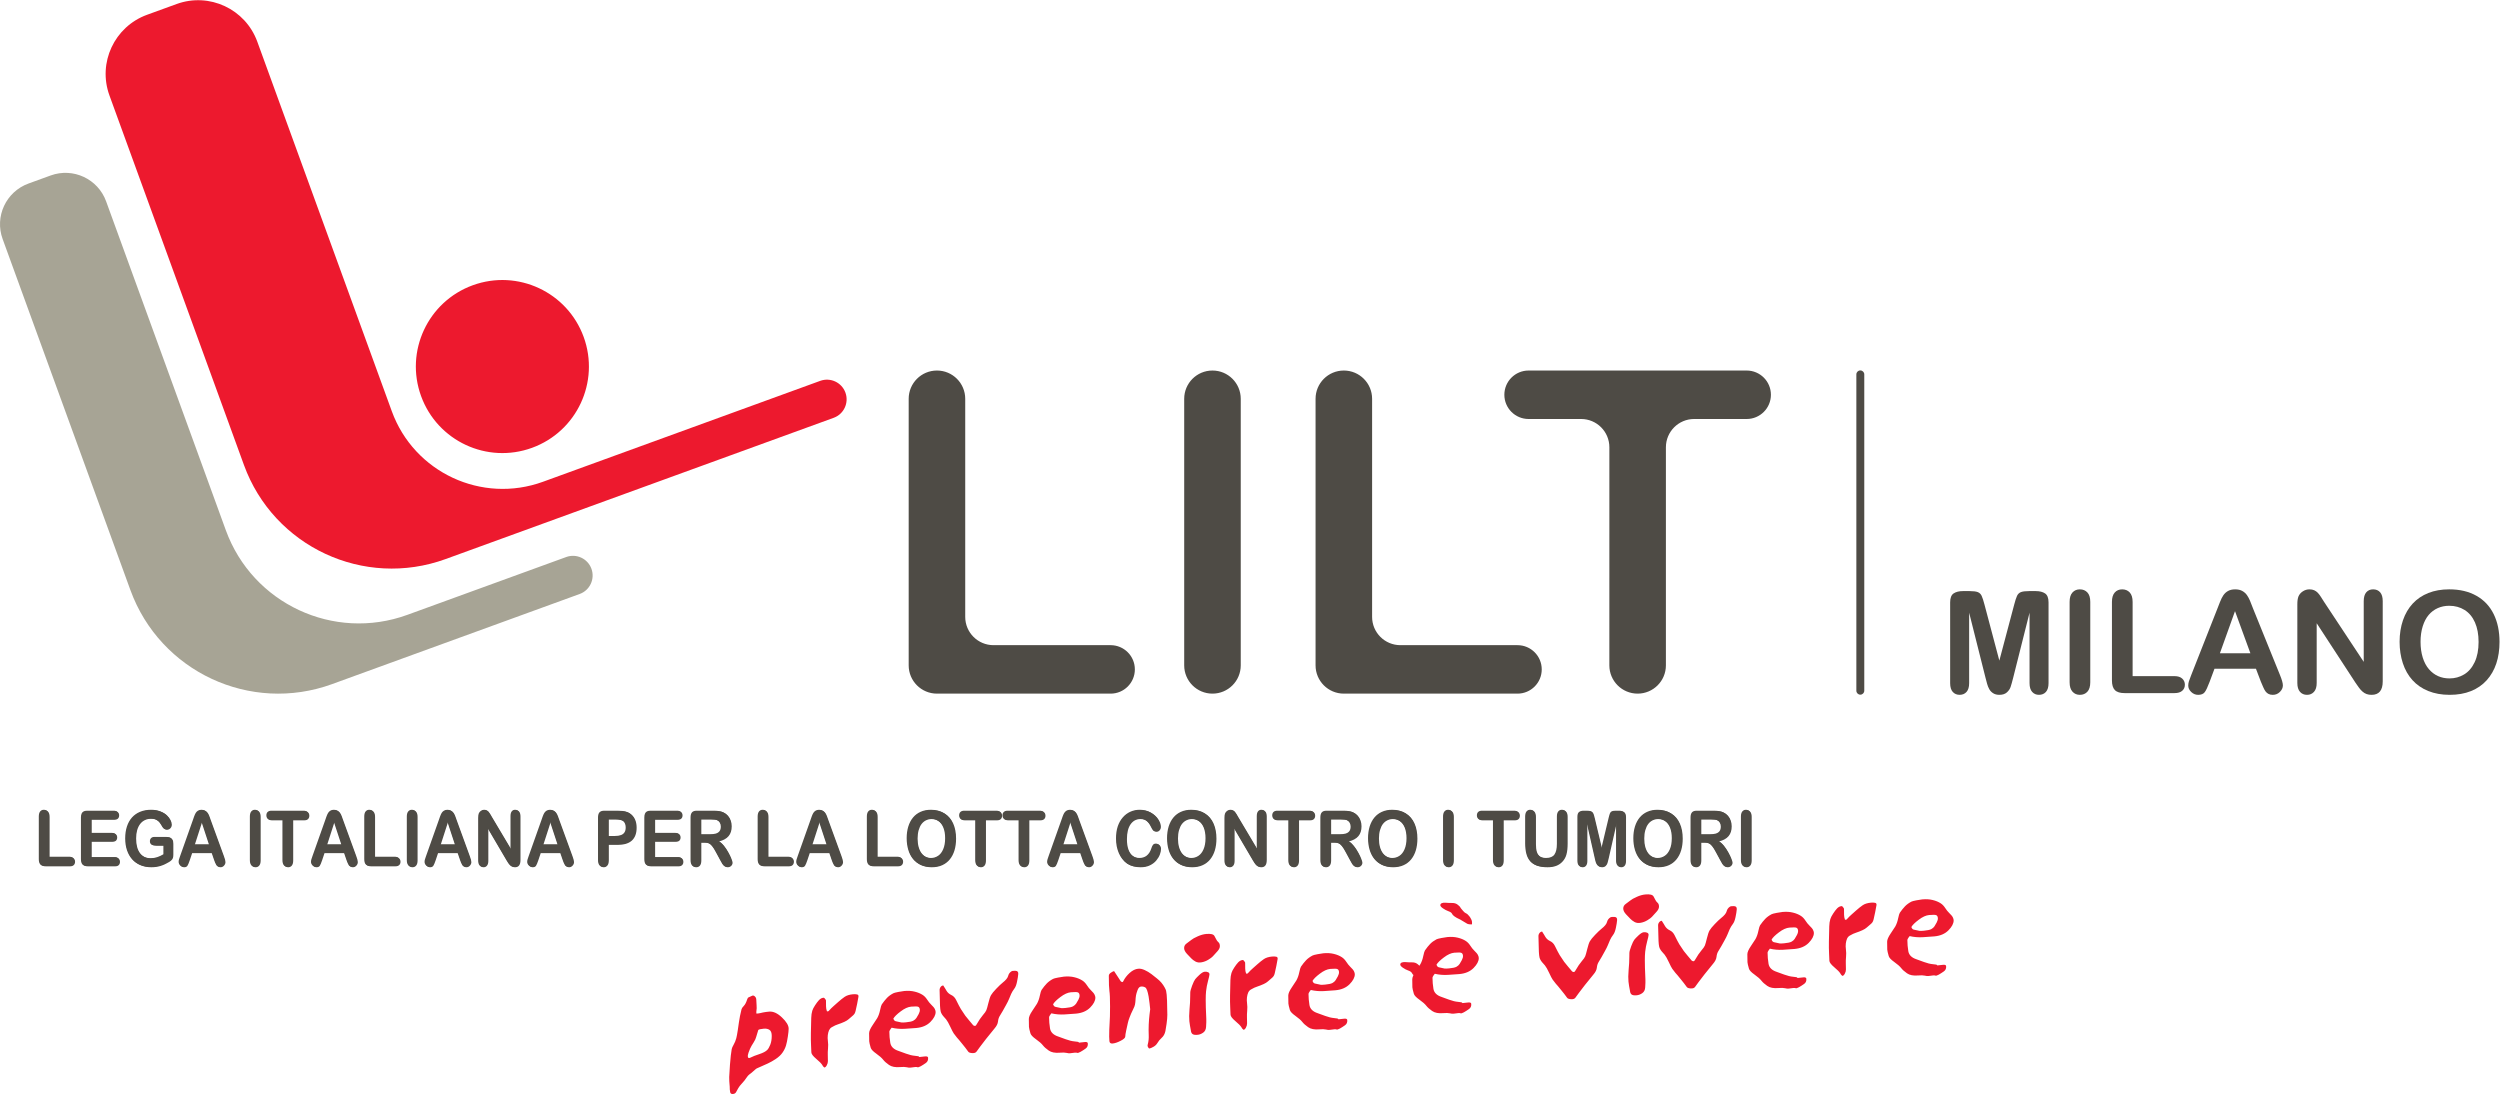 <?xml version="1.0" encoding="UTF-8" standalone="no"?>
<svg width="342.772" height="150" version="1.1" viewBox="0 0 342.772 150" id="svg781" sodipodi:docname="liltm.svg" inkscape:version="1.2.2 (b0a8486541, 2022-12-01)" xmlns:inkscape="http://www.inkscape.org/namespaces/inkscape" xmlns:sodipodi="http://sodipodi.sourceforge.net/DTD/sodipodi-0.dtd" xmlns="http://www.w3.org/2000/svg" xmlns:svg="http://www.w3.org/2000/svg">
  <defs id="defs785" />
  <sodipodi:namedview id="namedview783" pagecolor="#ffffff" bordercolor="#666666" borderopacity="1.0" inkscape:showpageshadow="2" inkscape:pageopacity="0.0" inkscape:pagecheckerboard="0" inkscape:deskcolor="#d1d1d1" showgrid="false" inkscape:zoom="1.8788024" inkscape:cx="172.98253" inkscape:cy="314.29596" inkscape:window-width="3298" inkscape:window-height="1426" inkscape:window-x="0" inkscape:window-y="0" inkscape:window-maximized="1" inkscape:current-layer="svg781" />
  <g transform="matrix(0.441,0,0,-0.441,-2.6761525e-4,150)" id="g779">
    <g transform="scale(0.1)" id="g777">
      <g fill="#4e4b45" id="g687">
        <g id="g613">
          <path d="m 6173,1294.3 -50.84,202.1 v -218.94 c 0,-12.11 -2.7,-21.23 -8.12,-27.29 -5.39,-6.06 -12.58,-9.05 -21.52,-9.05 -8.65,0 -15.73,2.96 -21.2,8.95 -5.48,5.99 -8.22,15.11 -8.22,27.39 v 250.96 c 0,13.84 3.61,23.16 10.81,27.99 7.21,4.82 16.95,7.25 29.21,7.25 h 19.9 c 11.97,0 20.67,-1.1 26.06,-3.23 5.43,-2.19 9.42,-6.05 12.02,-11.71 2.6,-5.59 5.56,-14.78 8.87,-27.46 l 46.08,-173.7 46.08,173.7 c 3.31,12.68 6.27,21.87 8.87,27.46 2.6,5.66 6.59,9.52 12.02,11.71 5.39,2.13 14.09,3.23 26.06,3.23 h 19.9 c 12.26,0 22,-2.43 29.2,-7.25 7.21,-4.83 10.82,-14.15 10.82,-27.99 v -250.96 c 0,-12.11 -2.71,-21.23 -8.1,-27.29 -5.43,-6.06 -12.67,-9.05 -21.75,-9.05 -8.51,0 -15.51,2.99 -20.99,9.05 -5.47,6.06 -8.22,15.18 -8.22,27.29 v 218.94 l -50.84,-202.1 c -3.31,-13.11 -6.02,-22.73 -8.1,-28.85 -2.1,-6.13 -5.96,-11.72 -11.59,-16.78 -5.62,-5.06 -13.41,-7.55 -23.36,-7.55 -7.51,0 -13.85,1.59 -19.04,4.86 -5.19,3.22 -9.23,7.38 -12.11,12.44 -2.88,5.03 -5.16,10.62 -6.83,16.75 -1.64,6.12 -3.34,12.51 -5.07,19.13" id="path601" />
          <path d="m 6434.5,1280.2 v 249.89 c 0,12.98 2.96,22.69 8.87,29.19 5.9,6.49 13.56,9.75 22.93,9.75 9.67,0 17.49,-3.23 23.48,-9.66 5.97,-6.42 8.97,-16.17 8.97,-29.28 V 1280.2 c 0,-13.12 -3,-22.93 -8.97,-29.42 -5.99,-6.49 -13.81,-9.72 -23.48,-9.72 -9.24,0 -16.84,3.26 -22.82,9.82 -5.99,6.55 -8.98,16.34 -8.98,29.32" id="path603" />
          <path d="m 6630.4,1530.1 v -230.85 h 130.23 c 10.39,0 18.36,-2.53 23.92,-7.59 5.54,-5.03 8.32,-11.39 8.32,-19.04 0,-7.79 -2.75,-14.08 -8.22,-18.91 -5.48,-4.82 -13.48,-7.25 -24.02,-7.25 h -155.11 c -14,0 -24.05,3.09 -30.19,9.32 -6.12,6.19 -9.19,16.21 -9.19,30.05 v 244.27 c 0,12.98 2.93,22.69 8.76,29.19 5.85,6.49 13.53,9.75 23.04,9.75 9.67,0 17.5,-3.23 23.49,-9.66 5.97,-6.42 8.97,-16.17 8.97,-29.28" id="path605" />
          <path d="m 6901.8,1370.4 h 94.75 l -47.81,130.91 z m 127.2,-88.03 -15.14,39.81 h -128.94 l -15.14,-40.67 c -5.91,-15.88 -10.97,-26.56 -15.15,-32.12 -4.17,-5.56 -11.03,-8.32 -20.55,-8.32 -8.07,0 -15.21,2.93 -21.42,8.85 -6.2,5.92 -9.3,12.61 -9.3,20.1 0,4.33 0.72,8.82 2.16,13.45 1.45,4.59 3.83,11.02 7.14,19.24 l 81.13,205.95 c 2.31,5.93 5.08,13.02 8.34,21.3 3.23,8.29 6.69,15.18 10.38,20.67 3.66,5.49 8.51,9.92 14.48,13.31 5.99,3.4 13.38,5.1 22.18,5.1 8.94,0 16.41,-1.7 22.39,-5.1 5.99,-3.39 10.81,-7.75 14.51,-13.08 3.66,-5.35 6.77,-11.08 9.28,-17.2 2.53,-6.13 5.74,-14.31 9.64,-24.57 l 82.86,-204.65 c 6.49,-15.58 9.73,-26.9 9.73,-33.95 0,-7.39 -3.06,-14.11 -9.2,-20.24 -6.13,-6.12 -13.51,-9.18 -22.17,-9.18 -5.04,0 -9.37,0.9 -12.98,2.69 -3.61,1.8 -6.64,4.26 -9.08,7.36 -2.45,3.09 -5.1,7.85 -7.89,14.28 -2.83,6.42 -5.24,12.08 -7.26,16.97" id="path607" />
          <path d="m 7225.4,1530.5 123.53,-186.92 v 188.65 c 0,12.28 2.63,21.46 7.89,27.59 5.27,6.12 12.38,9.22 21.32,9.22 9.23,0 16.51,-3.1 21.85,-9.22 5.34,-6.13 8,-15.31 8,-27.59 V 1282.8 c 0,-27.82 -11.53,-41.73 -34.61,-41.73 -5.78,0 -10.97,0.8 -15.58,2.46 -4.61,1.66 -8.94,4.29 -12.98,7.92 -4.04,3.6 -7.79,7.82 -11.25,12.65 -3.46,4.82 -6.92,9.75 -10.38,14.81 l -120.5,184.75 v -185.85 c 0,-12.11 -2.82,-21.27 -8.44,-27.46 -5.63,-6.19 -12.83,-9.28 -21.64,-9.28 -9.08,0 -16.37,3.13 -21.84,9.38 -5.48,6.29 -8.23,15.41 -8.23,27.36 v 244.7 c 0,10.38 1.15,18.54 3.47,24.43 2.74,6.52 7.28,11.81 13.62,15.91 6.34,4.12 13.2,6.19 20.56,6.19 5.77,0 10.71,-0.97 14.81,-2.83 4.12,-1.87 7.72,-4.4 10.82,-7.56 3.11,-3.19 6.29,-7.29 9.51,-12.35 3.27,-5.05 6.61,-10.31 10.07,-15.8" id="path609" />
          <path d="m 7706,1405.9 c 0,23.24 -3.74,43.37 -11.25,60.38 -7.5,17.01 -18.2,29.89 -32.13,38.61 -13.91,8.72 -29.89,13.11 -47.91,13.11 -12.83,0 -24.7,-2.43 -35.6,-7.25 -10.88,-4.83 -20.25,-11.89 -28.12,-21.11 -7.86,-9.22 -14.05,-21.03 -18.61,-35.38 -4.52,-14.34 -6.8,-30.45 -6.8,-48.36 0,-18 2.28,-34.31 6.8,-48.86 4.56,-14.57 10.97,-26.66 19.27,-36.24 8.29,-9.59 17.81,-16.78 28.56,-21.53 10.74,-4.76 22.53,-7.13 35.36,-7.13 16.45,0 31.56,4.1 45.32,12.32 13.78,8.22 24.75,20.9 32.88,38.07 8.16,17.18 12.23,38.28 12.23,63.37 z m -91.29,163.16 c 32.88,0 61.12,-6.69 84.69,-20.04 23.6,-13.35 41.43,-32.28 53.55,-56.88 12.12,-24.6 18.17,-53.49 18.17,-86.64 0,-24.53 -3.31,-46.82 -9.95,-66.86 -6.64,-20.04 -16.59,-37.44 -29.85,-52.16 -13.27,-14.71 -29.58,-25.96 -48.9,-33.74 -19.32,-7.79 -41.47,-11.65 -66.41,-11.65 -24.82,0 -47.01,3.99 -66.64,11.98 -19.62,8.02 -35.97,19.3 -49.1,33.88 -13.13,14.55 -23.04,32.09 -29.76,52.55 -6.69,20.47 -10.05,42.64 -10.05,66.4 0,24.4 3.49,46.73 10.48,67.1 7.01,20.3 17.14,37.61 30.41,51.92 13.26,14.25 29.42,25.2 48.46,32.75 19.03,7.59 40.67,11.39 64.9,11.39" id="path611" />
        </g>
        <g fill-rule="evenodd" id="g685">
          <path d="M 151.95,862.69 V 737.77 h 63.434 c 5.058,0 8.902,-1.348 11.593,-4.09 2.739,-2.739 4.094,-6.168 4.094,-10.309 0,-4.191 -1.332,-7.652 -3.996,-10.281 -2.664,-2.59 -6.558,-3.879 -11.691,-3.879 h -75.539 c -6.832,0 -11.743,1.68 -14.75,5.039 -2.961,3.352 -4.442,8.781 -4.442,16.27 v 132.17 c 0,7.028 1.407,12.278 4.219,15.809 2.887,3.5 6.637,5.25 11.273,5.25 4.707,0 8.508,-1.75 11.391,-5.25 2.938,-3.43 4.414,-8.711 4.414,-15.809" id="path615" />
          <path d="m 353.41,854.03 h -70.488 v -42.152 h 64.914 c 4.762,0 8.312,-1.207 10.629,-3.617 2.39,-2.352 3.578,-5.481 3.578,-9.371 0,-3.903 -1.16,-7.11 -3.48,-9.602 -2.317,-2.418 -5.895,-3.617 -10.727,-3.617 h -64.914 v -48.844 h 72.902 c 4.934,0 8.61,-1.277 11.074,-3.84 2.516,-2.488 3.801,-5.867 3.801,-10.09 0,-4.046 -1.285,-7.347 -3.801,-9.937 -2.464,-2.492 -6.14,-3.75 -11.074,-3.75 h -85.011 c -6.833,0 -11.739,1.68 -14.747,5.027 -2.961,3.364 -4.441,8.782 -4.441,16.282 v 129.01 c 0,4.981 0.668,9.047 2,12.18 1.332,3.187 3.402,5.48 6.238,6.91 2.864,1.481 6.512,2.219 10.95,2.219 h 82.597 c 4.981,0 8.68,-1.258 11.074,-3.75 2.442,-2.418 3.672,-5.621 3.672,-9.59 0,-4.07 -1.23,-7.352 -3.672,-9.84 -2.394,-2.422 -6.093,-3.629 -11.074,-3.629" id="path617" />
          <path d="m 536.63,778.99 v -32.898 c 0,-4.371 -0.399,-7.871 -1.16,-10.531 -0.766,-2.59 -2.219,-4.911 -4.317,-7.028 -2.047,-2.101 -4.687,-4.152 -7.918,-6.09 -9.347,-5.601 -18.324,-9.703 -26.957,-12.293 -8.629,-2.558 -18.051,-3.867 -28.238,-3.867 -11.863,0 -22.688,2.047 -32.453,6.09 -9.77,4.07 -18.078,9.938 -24.961,17.688 -6.883,7.722 -12.207,17.089 -15.906,28.089 -3.676,11 -5.5,23.301 -5.5,36.872 0,13.339 1.8,25.57 5.375,36.652 3.601,11.066 8.855,20.469 15.808,28.207 6.957,7.723 15.414,13.609 25.403,17.68 9.964,4.121 21.261,6.191 33.914,6.191 10.406,0 19.605,-1.551 27.593,-4.66 8.02,-3.051 14.528,-6.93 19.512,-11.61 4.981,-4.66 8.731,-9.621 11.27,-14.851 2.515,-5.25 3.797,-9.891 3.797,-13.93 0,-4.39 -1.477,-8.121 -4.438,-11.25 -2.887,-3.027 -6.363,-4.558 -10.434,-4.558 -2.242,0 -4.414,0.589 -6.535,1.75 -2.023,1.179 -3.75,2.808 -5.152,4.929 -3.875,6.711 -7.129,11.758 -9.793,15.219 -2.664,3.43 -6.289,6.313 -10.852,8.652 -4.488,2.348 -10.261,3.508 -17.289,3.508 -7.226,0 -13.687,-1.379 -19.382,-4.199 -5.676,-2.73 -10.559,-6.75 -14.653,-12.078 -3.996,-5.211 -7.078,-11.672 -9.246,-19.313 -2.121,-7.648 -3.183,-16.109 -3.183,-25.398 0,-20.133 4.144,-35.621 12.429,-46.473 8.363,-10.847 20,-16.277 34.875,-16.277 7.25,0 14.031,1.059 20.348,3.16 6.387,2.117 12.848,5.129 19.383,9.027 v 27.84 h -24.243 c -5.82,0 -10.238,0.992 -13.269,2.942 -2.934,1.941 -4.414,5.269 -4.414,9.961 0,3.82 1.23,6.98 3.676,9.468 2.539,2.493 5.941,3.75 10.234,3.75 h 35.488 c 4.368,0 8.039,-0.449 11.075,-1.281 3.007,-0.867 5.449,-2.789 7.277,-5.75 1.898,-2.957 2.836,-7.398 2.836,-13.34" id="path619" />
          <path d="m 665.27,728.65 -7.372,21.551 h -62.793 l -7.375,-22.019 c -2.882,-8.578 -5.351,-14.399 -7.371,-17.442 -2.046,-2.957 -5.379,-4.437 -10.015,-4.437 -3.946,0 -7.422,1.578 -10.434,4.789 -3.031,3.199 -4.535,6.832 -4.535,10.871 0,2.348 0.344,4.758 1.059,7.277 0.714,2.492 1.875,5.973 3.476,10.41 l 39.512,111.45 c 1.137,3.199 2.465,7.027 3.996,11.468 1.629,4.532 3.305,8.282 5.055,11.239 1.824,2.961 4.195,5.351 7.078,7.132 2.933,1.868 6.562,2.809 10.851,2.809 4.34,0 7.965,-0.941 10.852,-2.809 2.934,-1.781 5.305,-4.121 7.055,-7 1.824,-2.89 3.328,-6.019 4.539,-9.382 1.257,-3.278 2.836,-7.688 4.734,-13.207 L 693.93,740.59 c 3.156,-8.442 4.734,-14.559 4.734,-18.379 0,-3.992 -1.504,-7.641 -4.512,-11 -2.961,-3.281 -6.535,-4.91 -10.754,-4.91 -2.464,0 -4.562,0.5 -6.339,1.508 -1.75,0.941 -3.231,2.222 -4.414,3.871 -1.184,1.699 -2.489,4.289 -3.895,7.718 -1.332,3.5 -2.492,6.582 -3.48,9.25 m -61.95,47.653 h 46.145 l -23.285,70.828 -22.86,-70.828" id="path621" />
          <path d="m 776.85,727.48 v 135.2 c 0,7.031 1.429,12.308 4.316,15.808 2.887,3.5 6.609,5.282 11.172,5.282 4.711,0 8.484,-1.782 11.371,-5.282 2.957,-3.429 4.438,-8.699 4.438,-15.808 v -135.2 c 0,-7.101 -1.481,-12.398 -4.438,-15.929 -2.887,-3.5 -6.66,-5.25 -11.371,-5.25 -4.488,0 -8.215,1.75 -11.172,5.25 -2.887,3.597 -4.316,8.898 -4.316,15.929" id="path623" />
          <path d="M 943.42,852.16 H 909.287 V 727.49 c 0,-7.179 -1.453,-12.527 -4.316,-16.058 -2.887,-3.43 -6.61,-5.129 -11.172,-5.129 -4.637,0 -8.434,1.75 -11.395,5.25 -2.859,3.531 -4.316,8.828 -4.316,15.937 v 124.67 h -34.133 c -5.328,0 -9.297,1.281 -11.91,3.871 -2.59,2.641 -3.899,6.117 -3.899,10.41 0,4.438 1.332,7.957 4.02,10.528 2.738,2.59 6.66,3.871 11.789,3.871 h 99.465 c 5.402,0 9.398,-1.328 12.012,-4 2.664,-2.629 3.996,-6.11 3.996,-10.399 0,-4.293 -1.332,-7.769 -3.996,-10.41 -2.664,-2.59 -6.684,-3.871 -12.012,-3.871" id="path625" />
          <path d="m 1076.8,728.65 -7.37,21.551 h -62.79 l -7.378,-22.019 c -2.883,-8.578 -5.352,-14.399 -7.371,-17.442 -2.047,-2.957 -5.379,-4.437 -10.016,-4.437 -3.945,0 -7.422,1.578 -10.43,4.789 -3.035,3.199 -4.539,6.832 -4.539,10.871 0,2.348 0.344,4.758 1.059,7.277 0.691,2.492 1.875,5.973 3.48,10.41 l 39.505,111.45 c 1.14,3.199 2.47,7.027 4,11.468 1.63,4.532 3.3,8.282 5.05,11.239 1.83,2.961 4.2,5.351 7.08,7.132 2.94,1.868 6.56,2.809 10.85,2.809 4.35,0 7.97,-0.941 10.86,-2.809 2.93,-1.781 5.3,-4.121 7.05,-7 1.82,-2.89 3.33,-6.019 4.54,-9.382 1.26,-3.278 2.83,-7.688 4.73,-13.207 l 40.35,-110.76 c 3.16,-8.442 4.74,-14.559 4.74,-18.379 0,-3.992 -1.51,-7.641 -4.52,-11 -2.96,-3.281 -6.53,-4.91 -10.75,-4.91 -2.47,0 -4.56,0.5 -6.34,1.508 -1.75,0.941 -3.23,2.222 -4.41,3.871 -1.19,1.699 -2.49,4.289 -3.9,7.718 -1.33,3.5 -2.49,6.582 -3.48,9.25 m -61.95,47.653 h 46.14 l -23.28,70.828 -22.86,-70.828" id="path627" />
          <path d="M 1163.8,862.69 V 737.77 h 63.43 c 5.06,0 8.91,-1.348 11.59,-4.09 2.74,-2.739 4.1,-6.168 4.1,-10.309 0,-4.191 -1.33,-7.652 -4,-10.281 -2.66,-2.59 -6.56,-3.879 -11.69,-3.879 h -75.54 c -6.83,0 -11.74,1.68 -14.75,5.039 -2.96,3.352 -4.44,8.781 -4.44,16.27 v 132.17 c 0,7.028 1.41,12.278 4.22,15.809 2.89,3.5 6.63,5.25 11.27,5.25 4.71,0 8.51,-1.75 11.4,-5.25 2.93,-3.43 4.41,-8.711 4.41,-15.809" id="path629" />
          <path d="m 1264.8,727.48 v 135.2 c 0,7.031 1.43,12.308 4.32,15.808 2.88,3.5 6.61,5.282 11.17,5.282 4.71,0 8.51,-1.782 11.37,-5.282 2.96,-3.429 4.44,-8.699 4.44,-15.808 v -135.2 c 0,-7.101 -1.48,-12.398 -4.44,-15.929 -2.86,-3.5 -6.66,-5.25 -11.37,-5.25 -4.49,0 -8.21,1.75 -11.17,5.25 -2.89,3.597 -4.32,8.898 -4.32,15.929" id="path631" />
          <path d="m 1429.9,728.65 -7.37,21.551 h -62.79 l -7.38,-22.019 c -2.88,-8.578 -5.35,-14.399 -7.37,-17.442 -2.05,-2.957 -5.38,-4.437 -10.02,-4.437 -3.94,0 -7.42,1.578 -10.43,4.789 -3.03,3.199 -4.54,6.832 -4.54,10.871 0,2.348 0.35,4.758 1.07,7.277 0.69,2.492 1.84,5.973 3.47,10.41 l 39.51,111.45 c 1.14,3.199 2.47,7.027 4,11.468 1.63,4.532 3.3,8.282 5.05,11.239 1.83,2.961 4.2,5.351 7.08,7.132 2.94,1.868 6.56,2.809 10.85,2.809 4.34,0 7.97,-0.941 10.85,-2.809 2.94,-1.781 5.31,-4.121 7.06,-7 1.82,-2.89 3.33,-6.019 4.54,-9.382 1.25,-3.278 2.83,-7.688 4.73,-13.207 l 40.35,-110.76 c 3.16,-8.442 4.73,-14.559 4.73,-18.379 0,-3.992 -1.5,-7.641 -4.51,-11 -2.96,-3.281 -6.53,-4.91 -10.75,-4.91 -2.47,0 -4.56,0.5 -6.34,1.508 -1.75,0.941 -3.23,2.222 -4.41,3.871 -1.19,1.699 -2.5,4.289 -3.9,7.718 -1.33,3.5 -2.49,6.582 -3.48,9.25 m -61.95,47.653 h 46.14 l -23.28,70.828 -22.86,-70.828" id="path633" />
          <path d="m 1527,862.92 60.15,-101.14 v 102.08 c 0,6.641 1.28,11.59 3.8,14.871 2.59,3.36 6.06,5.032 10.43,5.032 4.49,0 8.04,-1.672 10.63,-5.032 2.61,-3.281 3.89,-8.23 3.92,-14.871 V 728.88 c 0,-15.07 -5.62,-22.59 -16.87,-22.59 -2.81,0 -5.35,0.473 -7.6,1.41 -2.24,0.86 -4.34,2.27 -6.31,4.211 -1.97,1.949 -3.8,4.199 -5.48,6.789 -1.67,2.66 -3.37,5.352 -5.05,8.063 l -58.7,99.976 v -100.55 c 0,-6.562 -1.35,-11.511 -4.09,-14.871 -2.74,-3.351 -6.27,-5.031 -10.53,-5.031 -4.44,0 -7.99,1.68 -10.66,5.031 -2.66,3.43 -3.99,8.391 -3.99,14.871 v 132.39 c 0,5.633 0.54,10.043 1.67,13.25 1.34,3.504 3.56,6.363 6.64,8.531 3.08,2.27 6.44,3.403 10.01,3.403 2.81,0 5.21,-0.512 7.18,-1.524 2.02,-1.019 3.77,-2.367 5.25,-4.097 1.56,-1.731 3.08,-3.942 4.64,-6.661 1.63,-2.742 3.25,-5.601 4.96,-8.558" id="path635" />
          <path d="m 1749,728.65 -7.37,21.551 h -62.79 l -7.38,-22.019 c -2.88,-8.578 -5.35,-14.399 -7.37,-17.442 -2.05,-2.957 -5.38,-4.437 -10.01,-4.437 -3.95,0 -7.43,1.578 -10.44,4.789 -3.03,3.199 -4.53,6.832 -4.53,10.871 0,2.348 0.34,4.758 1.06,7.277 0.69,2.492 1.85,5.973 3.47,10.41 l 39.51,111.45 c 1.11,3.199 2.47,7.027 4,11.468 1.63,4.532 3.3,8.282 5.06,11.239 1.82,2.961 4.19,5.351 7.07,7.132 2.94,1.868 6.56,2.809 10.86,2.809 4.34,0 7.96,-0.941 10.85,-2.809 2.93,-1.781 5.3,-4.121 7.05,-7 1.83,-2.89 3.33,-6.019 4.51,-9.382 1.29,-3.278 2.86,-7.688 4.76,-13.207 l 40.35,-110.76 c 3.16,-8.442 4.74,-14.559 4.74,-18.379 0,-3.992 -1.51,-7.641 -4.52,-11 -2.96,-3.281 -6.53,-4.91 -10.75,-4.91 -2.47,0 -4.56,0.5 -6.34,1.508 -1.75,0.941 -3.23,2.222 -4.41,3.871 -1.19,1.699 -2.49,4.289 -3.9,7.718 -1.33,3.5 -2.49,6.582 -3.48,9.25 m -61.95,47.653 h 46.15 l -23.29,70.828 -22.86,-70.828" id="path637" />
          <path d="m 1919.2,776.06 h -28.66 v -48.59 c 0,-6.93 -1.47,-12.207 -4.41,-15.778 -2.96,-3.601 -6.68,-5.402 -11.17,-5.402 -4.71,0 -8.51,1.75 -11.4,5.27 -2.86,3.582 -4.31,8.812 -4.31,15.691 v 132.27 c 0,7.671 1.58,13.121 4.73,16.402 3.18,3.277 8.19,4.93 15.07,4.93 h 40.15 c 11.87,0 21.02,-1.043 27.4,-3.063 6.32,-1.949 11.77,-5.18 16.33,-9.719 4.64,-4.511 8.14,-10.058 10.53,-16.621 2.39,-6.558 3.58,-13.929 3.58,-22.121 0,-17.488 -4.84,-30.758 -14.53,-39.808 -9.69,-8.969 -24.12,-13.461 -43.31,-13.461 m -7.59,78.671 h -21.07 v -52.46 h 21.07 c 7.37,0 13.54,0.871 18.44,2.589 4.99,1.731 8.78,4.52 11.37,8.442 2.62,3.89 3.9,9 3.9,15.308 0,7.582 -2,13.743 -5.99,18.5 -4.49,5.082 -13.74,7.621 -27.72,7.621" id="path639" />
          <path d="m 2105,854.03 h -70.48 v -42.152 h 64.91 c 4.76,0 8.31,-1.207 10.63,-3.617 2.39,-2.352 3.57,-5.481 3.57,-9.371 0,-3.903 -1.16,-7.11 -3.47,-9.602 -2.32,-2.418 -5.9,-3.617 -10.73,-3.617 h -64.91 v -48.844 h 72.9 c 4.93,0 8.61,-1.277 11.07,-3.84 2.52,-2.488 3.8,-5.867 3.8,-10.09 0,-4.046 -1.28,-7.347 -3.8,-9.937 -2.46,-2.492 -6.14,-3.75 -11.07,-3.75 h -85.01 c -6.83,0 -11.74,1.68 -14.75,5.027 -2.96,3.364 -4.44,8.782 -4.44,16.282 v 129.01 c 0,4.981 0.67,9.047 2,12.18 1.33,3.187 3.4,5.48 6.21,6.91 2.89,1.481 6.54,2.219 10.98,2.219 H 2105 c 4.98,0 8.68,-1.258 11.08,-3.75 2.44,-2.418 3.67,-5.621 3.67,-9.59 0,-4.07 -1.23,-7.352 -3.67,-9.84 -2.4,-2.422 -6.1,-3.629 -11.08,-3.629" id="path641" />
          <path d="m 2189.2,782.62 h -10.95 v -55.152 c 0,-7.25 -1.46,-12.598 -4.35,-16.028 -2.86,-3.429 -6.63,-5.16 -11.27,-5.16 -4.98,0 -8.83,1.797 -11.56,5.41 -2.76,3.571 -4.12,8.848 -4.12,15.778 v 132.07 c 0,7.473 1.5,12.902 4.54,16.25 3.01,3.383 7.89,5.031 14.62,5.063 h 50.91 c 7,0 13.02,-0.372 18,-1.063 4.98,-0.617 9.49,-1.98 13.49,-4 4.86,-2.238 9.12,-5.5 12.85,-9.719 3.72,-4.211 6.53,-9.121 8.43,-14.742 1.98,-5.527 2.96,-11.418 2.96,-17.687 0,-12.77 -3.28,-23.012 -9.81,-30.653 -6.46,-7.648 -16.28,-13.066 -29.5,-16.277 5.55,-3.281 10.85,-8.109 15.91,-14.531 5.05,-6.379 9.57,-13.219 13.49,-20.469 3.99,-7.172 7.1,-13.68 9.27,-19.551 2.25,-5.781 3.38,-9.75 3.38,-11.941 0,-2.27 -0.67,-4.539 -2,-6.778 -1.28,-2.203 -3.03,-3.902 -5.27,-5.16 -2.25,-1.332 -4.86,-2 -7.8,-2 -3.53,0 -6.46,0.938 -8.85,2.821 -2.39,1.796 -4.47,4.089 -6.22,6.898 -1.67,2.809 -3.99,6.961 -6.95,12.41 l -12.53,23.18 c -4.51,8.512 -8.53,14.992 -12.13,19.43 -3.51,4.468 -7.08,7.5 -10.73,9.128 -3.68,1.653 -8.27,2.473 -13.81,2.473 m 17.9,72.109 h -28.85 V 807.55 h 28.01 c 7.52,0 13.84,0.711 18.97,2.097 5.13,1.5 9.02,3.942 11.69,7.391 2.74,3.512 4.12,8.32 4.12,14.383 0,4.758 -1.09,8.93 -3.28,12.527 -2.17,3.68 -5.18,6.41 -9.05,8.211 -3.65,1.711 -10.86,2.57 -21.61,2.57" id="path643" />
          <path d="M 2386.9,862.69 V 737.77 h 63.44 c 5.05,0 8.9,-1.348 11.59,-4.09 2.74,-2.739 4.09,-6.168 4.09,-10.309 0,-4.191 -1.33,-7.652 -3.99,-10.281 -2.67,-2.59 -6.56,-3.879 -11.69,-3.879 h -75.55 c -6.83,0 -11.74,1.68 -14.74,5.039 -2.96,3.352 -4.44,8.781 -4.44,16.27 v 132.17 c 0,7.028 1.4,12.278 4.21,15.809 2.89,3.5 6.64,5.25 11.27,5.25 4.72,0 8.51,-1.75 11.4,-5.25 2.93,-3.43 4.41,-8.711 4.41,-15.809" id="path645" />
          <path d="m 2585.4,728.65 -7.38,21.551 h -62.79 l -7.37,-22.019 c -2.89,-8.578 -5.35,-14.399 -7.38,-17.442 -2.04,-2.957 -5.37,-4.437 -10.01,-4.437 -3.94,0 -7.42,1.578 -10.43,4.789 -3.03,3.199 -4.54,6.832 -4.54,10.871 0,2.348 0.35,4.758 1.06,7.277 0.69,2.492 1.85,5.973 3.48,10.41 l 39.51,111.45 c 1.11,3.199 2.47,7.027 3.99,11.468 1.63,4.532 3.31,8.282 5.06,11.239 1.83,2.961 4.19,5.351 7.08,7.132 2.93,1.868 6.56,2.809 10.85,2.809 4.34,0 7.97,-0.941 10.85,-2.809 2.94,-1.781 5.3,-4.121 7.06,-7 1.82,-2.89 3.32,-6.019 4.51,-9.382 1.28,-3.278 2.86,-7.688 4.76,-13.207 l 40.35,-110.76 c 3.15,-8.442 4.73,-14.559 4.73,-18.379 0,-3.992 -1.5,-7.641 -4.54,-11 -2.93,-3.281 -6.51,-4.91 -10.72,-4.91 -2.47,0 -4.57,0.5 -6.34,1.508 -1.75,0.941 -3.23,2.222 -4.42,3.871 -1.18,1.699 -2.49,4.289 -3.89,7.718 -1.34,3.5 -2.49,6.582 -3.48,9.25 m -61.95,47.653 h 46.14 l -23.28,70.828 -22.86,-70.828" id="path647" />
          <path d="M 2726.4,862.69 V 737.77 h 63.43 c 5.06,0 8.91,-1.348 11.59,-4.09 2.74,-2.739 4.1,-6.168 4.1,-10.309 0,-4.191 -1.33,-7.652 -4,-10.281 -2.66,-2.59 -6.56,-3.879 -11.69,-3.879 h -75.54 c -6.83,0 -11.74,1.68 -14.75,5.039 -2.96,3.352 -4.44,8.781 -4.44,16.27 v 132.17 c 0,7.028 1.41,12.278 4.22,15.809 2.89,3.5 6.63,5.25 11.27,5.25 4.71,0 8.51,-1.75 11.4,-5.25 2.93,-3.43 4.41,-8.711 4.41,-15.809" id="path649" />
          <path d="m 2894,883.76 c 16,0 29.74,-3.633 41.18,-10.883 11.52,-7.168 20.25,-17.457 26.14,-30.797 5.9,-13.273 8.86,-28.883 8.86,-46.812 0,-13.27 -1.63,-25.329 -4.86,-36.18 -3.23,-10.852 -8.06,-20.25 -14.53,-28.211 -6.46,-7.969 -14.4,-14.059 -23.82,-18.277 -9.42,-4.192 -20.2,-6.313 -32.33,-6.313 -12.09,0 -22.92,2.141 -32.46,6.43 -9.54,4.371 -17.53,10.511 -23.92,18.402 -6.39,7.867 -11.25,17.34 -14.53,28.438 -3.23,11.07 -4.86,23.062 -4.86,35.929 0,13.203 1.68,25.282 5.06,36.313 3.45,10.988 8.38,20.371 14.85,28.09 6.46,7.718 14.32,13.609 23.6,17.648 9.27,4.152 19.83,6.223 31.62,6.223 m 44.46,-88.274 c 0,12.582 -1.82,23.461 -5.47,32.684 -3.65,9.199 -8.91,16.129 -15.71,20.808 -6.74,4.758 -14.5,7.161 -23.28,7.161 -6.24,0 -12.04,-1.332 -17.39,-3.969 -5.26,-2.59 -9.84,-6.371 -13.69,-11.371 -3.8,-5.012 -6.83,-11.403 -9.08,-19.192 -2.17,-7.738 -3.25,-16.449 -3.25,-26.121 0,-9.738 1.08,-18.566 3.25,-26.457 2.25,-7.871 5.38,-14.429 9.4,-19.66 4.07,-5.152 8.71,-9 13.91,-11.59 5.25,-2.562 11.03,-3.871 17.26,-3.871 8.02,0 15.34,2.238 22.03,6.68 6.73,4.441 12.08,11.32 16,20.601 4.02,9.289 6.02,20.707 6.02,34.297" id="path651" />
          <path d="m 3097.3,852.16 h -34.13 V 727.49 c 0,-7.179 -1.46,-12.527 -4.32,-16.058 -2.88,-3.43 -6.61,-5.129 -11.17,-5.129 -4.63,0 -8.43,1.75 -11.37,5.25 -2.88,3.531 -4.34,8.828 -4.34,15.937 v 124.67 h -34.13 c -5.33,0 -9.3,1.281 -11.91,3.871 -2.59,2.641 -3.9,6.117 -3.9,10.41 0,4.438 1.33,7.957 4.02,10.528 2.74,2.59 6.66,3.871 11.79,3.871 h 99.46 c 5.4,0 9.42,-1.328 12.01,-4 2.67,-2.629 4,-6.11 4,-10.399 0,-4.293 -1.33,-7.769 -4,-10.41 -2.66,-2.59 -6.68,-3.871 -12.01,-3.871" id="path653" />
          <path d="m 3232.1,852.16 h -34.13 V 727.49 c 0,-7.179 -1.46,-12.527 -4.32,-16.058 -2.88,-3.43 -6.61,-5.129 -11.17,-5.129 -4.64,0 -8.43,1.75 -11.37,5.25 -2.88,3.531 -4.34,8.828 -4.34,15.937 v 124.67 h -34.13 c -5.33,0 -9.3,1.281 -11.89,3.871 -2.61,2.641 -3.92,6.117 -3.92,10.41 0,4.438 1.33,7.957 4.02,10.528 2.74,2.59 6.66,3.871 11.79,3.871 h 99.46 c 5.4,0 9.42,-1.328 12.01,-4 2.67,-2.629 4,-6.11 4,-10.399 0,-4.293 -1.33,-7.769 -4,-10.41 -2.66,-2.59 -6.68,-3.871 -12.01,-3.871" id="path655" />
          <path d="m 3365.5,728.65 -7.38,21.551 h -62.79 l -7.37,-22.019 c -2.89,-8.578 -5.35,-14.399 -7.38,-17.442 -2.04,-2.957 -5.37,-4.437 -10.01,-4.437 -3.95,0 -7.42,1.578 -10.43,4.789 -3.04,3.199 -4.54,6.832 -4.54,10.871 0,2.348 0.35,4.758 1.06,7.277 0.69,2.492 1.85,5.973 3.48,10.41 l 39.51,111.45 c 1.13,3.199 2.46,7.027 3.99,11.468 1.63,4.532 3.31,8.282 5.06,11.239 1.82,2.961 4.19,5.351 7.08,7.132 2.93,1.868 6.56,2.809 10.85,2.809 4.34,0 7.96,-0.941 10.85,-2.809 2.93,-1.781 5.3,-4.121 7.05,-7 1.83,-2.89 3.33,-6.019 4.54,-9.382 1.26,-3.278 2.84,-7.688 4.74,-13.207 l 40.35,-110.76 c 3.15,-8.442 4.73,-14.559 4.73,-18.379 0,-3.992 -1.5,-7.641 -4.51,-11 -2.96,-3.281 -6.54,-4.91 -10.76,-4.91 -2.46,0 -4.56,0.5 -6.33,1.508 -1.76,0.941 -3.24,2.222 -4.42,3.871 -1.18,1.699 -2.49,4.289 -3.9,7.718 -1.33,3.5 -2.49,6.582 -3.47,9.25 m -61.96,47.653 h 46.15 l -23.28,70.828 -22.87,-70.828" id="path657" />
          <path d="m 3607.4,763.41 c 0,-5.449 -1.23,-11.39 -3.7,-17.781 -2.37,-6.34 -6.16,-12.578 -11.37,-18.738 -5.2,-6.09 -11.84,-11.051 -19.9,-14.871 -8.09,-3.829 -17.51,-5.731 -28.24,-5.731 -8.16,0 -15.56,0.871 -22.25,2.57 -6.65,1.731 -12.72,4.36 -18.22,7.969 -5.4,3.672 -10.38,8.453 -14.95,14.402 -4.09,5.372 -7.57,11.391 -10.43,18.032 -2.88,6.699 -5.05,13.859 -6.53,21.398 -1.41,7.602 -2.1,15.621 -2.1,24.121 0,13.809 1.77,26.199 5.35,37.117 3.65,10.934 8.85,20.25 15.61,27.973 6.74,7.82 14.63,13.738 23.7,17.809 9.05,4.058 18.72,6.09 28.98,6.09 12.48,0 23.63,-2.79 33.39,-8.309 9.77,-5.551 17.24,-12.41 22.45,-20.621 5.18,-8.121 7.79,-15.789 7.79,-23.059 0,-3.972 -1.26,-7.48 -3.8,-10.531 -2.51,-3.039 -5.57,-4.57 -9.17,-4.57 -4,0 -7.01,1.058 -9.05,3.16 -1.98,2.121 -4.17,5.75 -6.64,10.898 -4.07,8.492 -8.87,14.852 -14.42,19.071 -5.48,4.211 -12.26,6.312 -20.35,6.312 -12.85,0 -23.11,-5.402 -30.76,-16.25 -7.59,-10.851 -11.39,-26.269 -11.39,-46.25 0,-13.34 1.7,-24.461 5.06,-33.359 3.38,-8.832 8.16,-15.422 14.33,-19.782 6.19,-4.371 13.41,-6.558 21.7,-6.558 9,0 16.57,2.457 22.76,7.367 6.27,4.981 10.95,12.281 14.13,21.902 1.34,4.508 2.99,8.188 4.94,11 1.97,2.887 5.13,4.34 9.49,4.34 3.73,0 6.91,-1.453 9.6,-4.34 2.66,-2.882 3.99,-6.492 3.99,-10.781" id="path659" />
          <path d="m 3703.5,883.76 c 16.01,0 29.74,-3.633 41.19,-10.883 11.51,-7.168 20.22,-17.457 26.14,-30.797 5.89,-13.273 8.85,-28.883 8.85,-46.812 0,-13.27 -1.63,-25.329 -4.86,-36.18 -3.23,-10.852 -8.09,-20.25 -14.52,-28.211 -6.49,-7.969 -14.41,-14.059 -23.83,-18.277 -9.42,-4.192 -20.2,-6.313 -32.33,-6.313 -12.08,0 -22.91,2.141 -32.46,6.43 -9.57,4.371 -17.53,10.511 -23.92,18.402 -6.39,7.867 -11.24,17.34 -14.53,28.438 -3.25,11.07 -4.85,23.062 -4.85,35.929 0,13.203 1.67,25.282 5.05,36.313 3.46,10.988 8.39,20.371 14.85,28.09 6.46,7.718 14.33,13.609 23.6,17.648 9.27,4.152 19.83,6.223 31.62,6.223 m 44.47,-88.274 c 0,12.582 -1.83,23.461 -5.48,32.684 -3.67,9.199 -8.9,16.129 -15.71,20.808 -6.73,4.758 -14.5,7.161 -23.28,7.161 -6.27,0 -12.06,-1.332 -17.39,-3.969 -5.25,-2.59 -9.84,-6.371 -13.69,-11.371 -3.79,-5.012 -6.83,-11.403 -9.07,-19.192 -2.17,-7.738 -3.26,-16.449 -3.26,-26.121 0,-9.738 1.09,-18.566 3.26,-26.457 2.24,-7.871 5.37,-14.429 9.39,-19.66 4.07,-5.152 8.71,-9 13.89,-11.59 5.28,-2.562 11.05,-3.871 17.29,-3.871 8.01,0 15.34,2.238 22.02,6.68 6.74,4.441 12.09,11.32 16.01,20.601 4.02,9.289 6.02,20.707 6.02,34.297" id="path661" />
          <path d="m 3847.2,862.92 60.15,-101.14 v 102.08 c 0,6.641 1.28,11.59 3.8,14.871 2.61,3.36 6.07,5.032 10.43,5.032 4.49,0 8.04,-1.672 10.66,-5.032 2.58,-3.281 3.87,-8.23 3.89,-14.871 V 728.88 c 0,-15.07 -5.62,-22.59 -16.87,-22.59 -2.81,0 -5.32,0.473 -7.57,1.41 -2.27,0.86 -4.36,2.27 -6.34,4.211 -1.97,1.949 -3.79,4.199 -5.47,6.789 -1.68,2.66 -3.38,5.352 -5.06,8.063 l -58.69,99.976 v -100.55 c 0,-6.562 -1.36,-11.511 -4.1,-14.871 -2.74,-3.351 -6.26,-5.031 -10.53,-5.031 -4.44,0 -7.99,1.68 -10.65,5.031 -2.67,3.43 -4,8.391 -4,14.871 v 132.39 c 0,5.633 0.57,10.043 1.68,13.25 1.33,3.504 3.55,6.363 6.63,8.531 3.11,2.27 6.44,3.403 10.01,3.403 2.82,0 5.21,-0.512 7.18,-1.524 2.02,-1.019 3.78,-2.367 5.25,-4.097 1.56,-1.731 3.09,-3.942 4.64,-6.661 1.63,-2.742 3.28,-5.601 4.96,-8.558" id="path663" />
          <path d="m 4070.7,852.16 h -34.14 V 727.49 c 0,-7.179 -1.45,-12.527 -4.31,-16.058 -2.89,-3.43 -6.61,-5.129 -11.18,-5.129 -4.63,0 -8.43,1.75 -11.37,5.25 -2.88,3.531 -4.34,8.828 -4.34,15.937 v 124.67 h -34.13 c -5.33,0 -9.3,1.281 -11.89,3.871 -2.61,2.641 -3.92,6.117 -3.92,10.41 0,4.438 1.33,7.957 4.02,10.528 2.74,2.59 6.66,3.871 11.79,3.871 h 99.47 c 5.4,0 9.42,-1.328 12.01,-4 2.66,-2.629 3.99,-6.11 3.99,-10.399 0,-4.293 -1.33,-7.769 -3.99,-10.41 -2.67,-2.59 -6.69,-3.871 -12.01,-3.871" id="path665" />
          <path d="m 4147.3,782.62 h -10.95 v -55.152 c 0,-7.25 -1.46,-12.598 -4.32,-16.028 -2.88,-3.429 -6.63,-5.16 -11.29,-5.16 -4.98,0 -8.83,1.797 -11.57,5.41 -2.76,3.571 -4.12,8.848 -4.12,15.778 v 132.07 c 0,7.473 1.51,12.902 4.54,16.25 3.01,3.383 7.89,5.031 14.63,5.063 h 50.9 c 7.03,0 13.02,-0.372 18,-1.063 4.99,-0.617 9.5,-1.98 13.49,-4 4.86,-2.238 9.13,-5.5 12.85,-9.719 3.73,-4.211 6.54,-9.121 8.44,-14.742 1.97,-5.527 2.96,-11.418 2.96,-17.687 0,-12.77 -3.28,-23.012 -9.82,-30.653 -6.46,-7.648 -16.28,-13.066 -29.5,-16.277 5.55,-3.281 10.86,-8.109 15.91,-14.531 5.06,-6.379 9.57,-13.219 13.49,-20.469 4.02,-7.172 7.11,-13.68 9.28,-19.551 2.24,-5.781 3.37,-9.75 3.37,-11.941 0,-2.27 -0.66,-4.539 -1.99,-6.778 -1.29,-2.203 -3.04,-3.902 -5.28,-5.16 -2.25,-1.332 -4.86,-2 -7.79,-2 -3.53,0 -6.47,0.938 -8.86,2.821 -2.39,1.796 -4.46,4.089 -6.21,6.898 -1.68,2.809 -4,6.961 -6.96,12.41 l -12.53,23.18 c -4.51,8.512 -8.53,14.992 -12.13,19.43 -3.5,4.468 -7.08,7.5 -10.73,9.128 -3.65,1.653 -8.26,2.473 -13.81,2.473 m 17.9,72.109 h -28.85 V 807.55 h 28.02 c 7.52,0 13.83,0.711 18.96,2.097 5.13,1.5 9.03,3.942 11.69,7.391 2.74,3.512 4.12,8.32 4.12,14.383 0,4.758 -1.08,8.93 -3.28,12.527 -2.17,3.68 -5.18,6.41 -9.05,8.211 -3.65,1.711 -10.85,2.57 -21.61,2.57" id="path667" />
          <path d="m 4328.4,883.76 c 16.01,0 29.75,-3.633 41.19,-10.883 11.52,-7.168 20.22,-17.457 26.14,-30.797 5.9,-13.273 8.86,-28.883 8.86,-46.812 0,-13.27 -1.63,-25.329 -4.86,-36.18 -3.23,-10.852 -8.09,-20.25 -14.53,-28.211 -6.48,-7.969 -14.4,-14.059 -23.82,-18.277 -9.42,-4.192 -20.2,-6.313 -32.33,-6.313 -12.09,0 -22.92,2.141 -32.46,6.43 -9.57,4.371 -17.54,10.511 -23.92,18.402 -6.39,7.867 -11.25,17.34 -14.53,28.438 -3.25,11.07 -4.86,23.062 -4.86,35.929 0,13.203 1.68,25.282 5.06,36.313 3.45,10.988 8.38,20.371 14.84,28.09 6.47,7.718 14.33,13.609 23.61,17.648 9.27,4.152 19.83,6.223 31.61,6.223 m 44.47,-88.274 c 0,12.582 -1.82,23.461 -5.47,32.684 -3.68,9.199 -8.91,16.129 -15.71,20.808 -6.74,4.758 -14.51,7.161 -23.29,7.161 -6.26,0 -12.06,-1.332 -17.38,-3.969 -5.28,-2.59 -9.84,-6.371 -13.69,-11.371 -3.8,-5.012 -6.83,-11.403 -9.08,-19.192 -2.17,-7.738 -3.25,-16.449 -3.25,-26.121 0,-9.738 1.08,-18.566 3.25,-26.457 2.25,-7.871 5.38,-14.429 9.4,-19.66 4.07,-5.152 8.71,-9 13.89,-11.59 5.27,-2.562 11.04,-3.871 17.28,-3.871 8.02,0 15.34,2.238 22.03,6.68 6.73,4.441 12.08,11.32 16,20.601 4.02,9.289 6.02,20.707 6.02,34.297" id="path669" />
          <path d="m 4486.5,727.48 v 135.2 c 0,7.031 1.43,12.308 4.31,15.808 2.89,3.5 6.61,5.282 11.17,5.282 4.72,0 8.51,-1.782 11.37,-5.282 2.96,-3.429 4.44,-8.699 4.44,-15.808 v -135.2 c 0,-7.101 -1.48,-12.398 -4.44,-15.929 -2.86,-3.5 -6.65,-5.25 -11.37,-5.25 -4.48,0 -8.21,1.75 -11.17,5.25 -2.88,3.597 -4.31,8.898 -4.31,15.929" id="path671" />
          <path d="m 4707,852.16 h -34.13 V 727.49 c 0,-7.179 -1.46,-12.527 -4.32,-16.058 -2.88,-3.43 -6.61,-5.129 -11.17,-5.129 -4.63,0 -8.43,1.75 -11.37,5.25 -2.88,3.531 -4.34,8.828 -4.34,15.937 v 124.67 h -34.13 c -5.33,0 -9.3,1.281 -11.91,3.871 -2.59,2.641 -3.9,6.117 -3.9,10.41 0,4.438 1.33,7.957 4.02,10.528 2.74,2.59 6.66,3.871 11.79,3.871 H 4707 c 5.4,0 9.42,-1.328 12.01,-4 2.67,-2.629 4,-6.11 4,-10.399 0,-4.293 -1.33,-7.769 -4,-10.41 -2.66,-2.59 -6.68,-3.871 -12.01,-3.871" id="path673" />
          <path d="m 4741.8,780.16 v 82.52 c 0,7.031 1.41,12.308 4.22,15.808 2.89,3.5 6.63,5.282 11.27,5.282 4.83,0 8.68,-1.782 11.49,-5.282 2.86,-3.5 4.32,-8.777 4.32,-15.808 v -84.391 c 0,-9.598 0.94,-17.641 2.84,-24.117 1.97,-6.422 5.4,-11.402 10.33,-15 4.91,-3.5 11.79,-5.25 20.64,-5.25 12.23,0 20.87,3.566 25.92,10.777 5.06,7.25 7.6,18.199 7.6,32.903 v 85.078 c 0,7.109 1.38,12.379 4.19,15.808 2.81,3.5 6.59,5.282 11.3,5.282 4.68,0 8.48,-1.782 11.37,-5.282 2.96,-3.429 4.41,-8.699 4.41,-15.808 v -82.52 c 0,-13.422 -1.18,-24.64 -3.57,-33.59 -2.32,-8.98 -6.74,-16.871 -13.27,-23.648 -5.63,-5.801 -12.16,-9.992 -19.61,-12.652 -7.45,-2.641 -16.15,-3.969 -26.12,-3.969 -11.89,0 -22.1,1.398 -30.65,4.187 -8.59,2.91 -15.57,7.301 -20.97,13.242 -5.42,6.02 -9.39,13.668 -11.91,22.942 -2.54,9.367 -3.8,20.539 -3.8,33.488" id="path675" />
          <path d="m 4957.7,735.09 -24.76,109.35 V 725.96 c 0,-6.563 -1.33,-11.473 -4,-14.75 -2.61,-3.281 -6.09,-4.93 -10.43,-4.93 -4.22,0 -7.67,1.598 -10.33,4.809 -2.67,3.281 -4,8.238 -4,14.871 v 135.79 c 0,7.5 1.75,12.531 5.28,15.102 3.5,2.66 8.24,3.968 14.21,3.988 h 9.69 c 5.82,0 10.04,-0.59 12.65,-1.75 2.66,-1.18 4.64,-3.281 5.89,-6.34 1.26,-3.031 2.72,-7.988 4.32,-14.84 l 22.44,-94.019 22.45,94.019 c 1.62,6.852 3.05,11.781 4.31,14.84 1.26,3.059 3.21,5.16 5.8,6.34 2.66,1.16 6.93,1.75 12.75,1.75 h 9.69 c 5.97,0 10.7,-1.328 14.23,-3.988 3.5,-2.571 5.25,-7.602 5.25,-15.102 V 725.96 c 0,-6.563 -1.33,-11.473 -3.99,-14.75 -2.59,-3.281 -6.12,-4.93 -10.53,-4.93 -4.14,0 -7.55,1.649 -10.21,4.93 -2.69,3.277 -4.02,8.187 -4.02,14.75 v 118.48 l -24.76,-109.35 c -1.61,-7.11 -2.94,-12.34 -4,-15.692 -0.99,-3.277 -2.83,-6.289 -5.57,-9 -2.76,-2.738 -6.54,-4.117 -11.4,-4.117 -3.65,0 -6.73,0.91 -9.27,2.688 -2.51,1.722 -4.49,3.941 -5.89,6.679 -1.41,2.743 -2.52,5.75 -3.38,9 -0.77,3.383 -1.58,6.832 -2.42,10.442" id="path677" />
          <path d="m 5153.2,883.76 c 16,0 29.74,-3.633 41.18,-10.883 11.52,-7.168 20.25,-17.457 26.15,-30.797 5.89,-13.273 8.85,-28.883 8.85,-46.812 0,-13.27 -1.63,-25.329 -4.86,-36.18 -3.23,-10.852 -8.06,-20.25 -14.52,-28.211 -6.47,-7.969 -14.41,-14.059 -23.83,-18.277 -9.42,-4.192 -20.2,-6.313 -32.33,-6.313 -12.09,0 -22.91,2.141 -32.46,6.43 -9.54,4.371 -17.53,10.511 -23.92,18.402 -6.39,7.867 -11.25,17.34 -14.53,28.438 -3.25,11.07 -4.85,23.062 -4.85,35.929 0,13.203 1.67,25.282 5.05,36.313 3.45,10.988 8.39,20.371 14.85,28.09 6.46,7.718 14.33,13.609 23.6,17.648 9.27,4.152 19.83,6.223 31.62,6.223 m 44.46,-88.274 c 0,12.582 -1.82,23.461 -5.47,32.684 -3.65,9.199 -8.9,16.129 -15.71,20.808 -6.73,4.758 -14.5,7.161 -23.28,7.161 -6.24,0 -12.04,-1.332 -17.39,-3.969 -5.25,-2.59 -9.84,-6.371 -13.69,-11.371 -3.79,-5.012 -6.83,-11.403 -9.07,-19.192 -2.17,-7.738 -3.26,-16.449 -3.26,-26.121 0,-9.738 1.09,-18.566 3.26,-26.457 2.24,-7.871 5.37,-14.429 9.39,-19.66 4.07,-5.152 8.71,-9 13.91,-11.59 5.26,-2.562 11.03,-3.871 17.27,-3.871 8.01,0 15.34,2.238 22.02,6.68 6.73,4.441 12.09,11.32 16.01,20.601 4.02,9.289 6.01,20.707 6.01,34.297" id="path679" />
          <path d="m 5298.2,782.62 h -10.95 v -55.152 c 0,-7.25 -1.45,-12.598 -4.31,-16.028 -2.89,-3.429 -6.66,-5.16 -11.3,-5.16 -4.98,0 -8.83,1.797 -11.59,5.41 -2.74,3.571 -4.09,8.848 -4.09,15.778 v 132.07 c 0,7.473 1.5,12.902 4.53,16.25 3.01,3.383 7.9,5.031 14.63,5.063 h 50.9 c 7.03,0 13.02,-0.372 18.01,-1.063 4.98,-0.617 9.49,-1.98 13.49,-4 4.86,-2.238 9.12,-5.5 12.85,-9.719 3.72,-4.211 6.53,-9.121 8.43,-14.742 1.97,-5.527 2.96,-11.418 2.96,-17.687 0,-12.77 -3.28,-23.012 -9.82,-30.653 -6.46,-7.648 -16.27,-13.066 -29.49,-16.277 5.55,-3.281 10.85,-8.109 15.91,-14.531 5.05,-6.379 9.56,-13.219 13.49,-20.469 3.99,-7.172 7.1,-13.68 9.27,-19.551 2.24,-5.781 3.38,-9.75 3.38,-11.941 0,-2.27 -0.67,-4.539 -2,-6.778 -1.28,-2.203 -3.03,-3.902 -5.28,-5.16 -2.24,-1.332 -4.86,-2 -7.79,-2 -3.53,0 -6.46,0.938 -8.85,2.821 -2.4,1.796 -4.47,4.089 -6.22,6.898 -1.68,2.809 -4,6.961 -6.96,12.41 l -12.52,23.18 c -4.52,8.512 -8.54,14.992 -12.14,19.43 -3.5,4.468 -7.08,7.5 -10.73,9.128 -3.67,1.653 -8.26,2.473 -13.81,2.473 m 17.91,72.109 h -28.86 V 807.55 h 28.02 c 7.52,0 13.84,0.711 18.97,2.097 5.12,1.5 9.02,3.942 11.69,7.391 2.73,3.512 4.11,8.32 4.11,14.383 0,4.758 -1.08,8.93 -3.28,12.527 -2.17,3.68 -5.18,6.41 -9.05,8.211 -3.65,1.711 -10.85,2.57 -21.6,2.57" id="path681" />
          <path d="m 5412.6,727.48 v 135.2 c 0,7.031 1.43,12.308 4.32,15.808 2.88,3.5 6.61,5.282 11.17,5.282 4.71,0 8.51,-1.782 11.37,-5.282 2.96,-3.429 4.44,-8.699 4.44,-15.808 v -135.2 c 0,-7.101 -1.48,-12.398 -4.44,-15.929 -2.86,-3.5 -6.66,-5.25 -11.37,-5.25 -4.49,0 -8.21,1.75 -11.17,5.25 -2.89,3.597 -4.32,8.898 -4.32,15.929" id="path683" />
        </g>
      </g>
      <g id="g695">
        <path d="m 1309.2,2169.8 c -50.83,139.59 21.11,293.91 160.7,344.71 139.59,50.78 293.96,-21.21 344.79,-160.77 50.82,-139.62 -21.12,-293.93 -160.71,-344.71 -139.59,-50.81 -293.95,21.18 -344.78,160.77" fill="#ed192e" id="path689" />
        <path d="m 1385.4,1663.2 c -253.85,-92.39 -534.52,38.5 -626.9,292.33 l -418.23,1149.1 c -36.969,101.54 15.391,213.8 116.93,250.77 l 91.918,33.46 c 101.54,36.95 213.82,-15.41 250.77,-116.94 l 418.23,-1149.1 c 69.3,-190.38 279.8,-288.53 470.17,-219.26 l 861.81,313.69 c 31.72,11.54 66.82,-4.81 78.36,-36.55 11.54,-31.72 -4.81,-66.81 -36.55,-78.35 l -1206.5,-439.15" fill="#ed192e" id="path691" />
        <path d="m 1032.4,1274.4 c -253.86,-92.39 -534.52,38.49 -626.93,292.32 L 8.15,2658.32 c -25.402,69.82 10.605,146.99 80.398,172.42 l 68.957,25.08 c 69.797,25.4 146.99,-10.58 172.4,-80.38 l 372.21,-1022.6 c 83.164,-228.47 335.79,-346.26 564.24,-263.1 l 494.09,179.82 c 31.74,11.54 66.81,-4.81 78.38,-36.55 11.54,-31.72 -4.81,-66.81 -36.55,-78.36 l -769.87,-280.21" fill="#a7a495" id="path693" />
      </g>
      <path d="m 5003.6,2010.8 c 0,48.54 -39.37,87.9 -87.9,87.9 l -163.27,-0.03 c -41.61,0 -75.32,33.74 -75.32,75.35 0,41.6 33.71,75.34 75.32,75.34 h 678.08 c 41.6,0 75.34,-33.74 75.34,-75.34 0,-41.61 -33.74,-75.35 -75.34,-75.35 l -163.22,0.03 c -48.56,0 -87.9,-39.36 -87.9,-87.9 l -0.02,-678.08 c 0,-48.53 -39.37,-87.89 -87.9,-87.89 -48.54,0 -87.9,39.36 -87.9,87.89 z m -649.77,-615.28 h 364.15 c 41.6,0 75.34,-33.74 75.34,-75.35 0,-41.61 -33.74,-75.34 -75.34,-75.34 h -539.94 c -48.56,0 -87.9,39.36 -87.9,87.89 v 828.74 c 0,48.57 39.34,87.9 87.9,87.9 48.53,0 87.89,-39.33 87.89,-87.9 v -678.05 c 0,-48.53 39.34,-87.89 87.9,-87.89 m -1265,0 h 364.14 c 41.61,0 75.35,-33.74 75.35,-75.35 0,-41.61 -33.74,-75.34 -75.35,-75.34 h -539.94 c -48.56,0 -87.89,39.36 -87.89,87.89 v 828.74 c 0,48.57 39.33,87.9 87.89,87.9 48.54,0 87.9,-39.33 87.9,-87.9 v -678.05 c 0,-48.53 39.34,-87.89 87.9,-87.89 m 680.79,853.84 c 48.53,0 87.9,-39.33 87.9,-87.9 v -828.74 c 0,-48.53 -39.37,-87.89 -87.9,-87.89 -48.54,0 -87.9,39.36 -87.9,87.89 v 828.74 c 0,48.57 39.36,87.9 87.9,87.9" fill="#4e4b45" fill-rule="evenodd" id="path697" />
      <path d="m 5783.8,1241.6 c -6.81,0 -12.32,5.51 -12.32,12.32 v 983.47 c 0,6.8 5.51,12.31 12.32,12.31 6.8,0 12.31,-5.51 12.31,-12.31 v -983.47 c 0,-6.81 -5.51,-12.32 -12.31,-12.32" fill="#4e4b45" id="path699" />
      <path d="m 4353.5,402.38 c 0,-2.867 2.82,-6.027 8.31,-9.867 5.55,-3.75 10.8,-6.524 15.79,-8.231 6.76,-2.383 10.73,-5.051 11.94,-7.972 1.05,-2.778 3.61,-5.5 7.4,-8.321 4.98,-3.5 9.05,-5.84 12.16,-7.058 2.99,-1.168 7.56,-3.692 13.74,-7.59 7.54,-4.809 12.33,-7.578 14.35,-8.559 2.04,-0.781 4.48,-1.222 7.23,-1.5 3.96,-0.351 6.39,-0.351 7.07,0.047 0.59,7.883 -0.31,10.992 -1.99,14.692 -1.85,3.89 -3.75,7.191 -5.79,9.718 -4.26,5.403 -7.76,8.571 -10.5,9.543 -2.83,1.071 -5.75,3.399 -8.93,7.149 -6.38,7.25 -9.47,11.191 -9.17,11.922 0.19,0.476 -2.14,2.867 -7.1,7.046 -4.82,4.043 -10.68,6.082 -17.59,5.942 -6.98,-0.102 -14.01,0.238 -21.01,0.82 -4.48,0.391 -8.25,-0.051 -11.22,-1.359 -3.11,-1.172 -4.69,-3.313 -4.69,-6.422" fill="#ed1b2f" fill-rule="evenodd" id="path701" />
      <g fill="#4e4b45" fill-rule="evenodd" id="g773">
        <path d="M 154.27,861.43 V 736.52 h 63.425 c 5.059,0 8.918,-1.372 11.59,-4.09 2.742,-2.739 4.11,-6.168 4.11,-10.309 0,-4.211 -1.336,-7.641 -4.004,-10.301 -2.668,-2.582 -6.571,-3.871 -11.696,-3.871 h -75.539 c -6.816,0 -11.734,1.68 -14.75,5.039 -2.953,3.352 -4.425,8.774 -4.425,16.282 v 132.16 c 0,7.031 1.402,12.289 4.214,15.8 2.875,3.508 6.633,5.27 11.274,5.27 4.703,0 8.496,-1.762 11.379,-5.27 2.949,-3.429 4.422,-8.699 4.422,-15.8" id="path703" />
        <path d="m 355.71,852.77 h -70.484 v -42.141 h 64.898 c 4.773,0 8.32,-1.219 10.641,-3.629 2.39,-2.352 3.582,-5.469 3.582,-9.371 0,-3.899 -1.157,-7.098 -3.473,-9.598 -2.32,-2.422 -5.902,-3.633 -10.75,-3.633 h -64.898 v -48.82 h 72.906 c 4.914,0 8.601,-1.289 11.062,-3.859 2.532,-2.489 3.793,-5.848 3.793,-10.071 0,-4.058 -1.261,-7.367 -3.793,-9.937 -2.461,-2.512 -6.148,-3.762 -11.062,-3.762 h -85.024 c -6.816,0 -11.73,1.68 -14.75,5.039 -2.949,3.352 -4.425,8.774 -4.425,16.282 v 129 c 0,4.992 0.664,9.05 2,12.171 1.336,3.2 3.406,5.5 6.218,6.911 2.879,1.476 6.528,2.218 10.957,2.23 h 82.602 c 4.984,0 8.672,-1.25 11.062,-3.75 2.457,-2.422 3.684,-5.621 3.688,-9.602 0,-4.058 -1.231,-7.339 -3.688,-9.839 -2.39,-2.422 -6.078,-3.621 -11.062,-3.621" id="path705" />
        <path d="m 538.93,777.73 v -32.89 c 0,-4.379 -0.391,-7.891 -1.156,-10.551 -0.778,-2.57 -2.215,-4.91 -4.321,-7.008 -2.039,-2.109 -4.676,-4.14 -7.902,-6.09 -9.348,-5.621 -18.332,-9.722 -26.973,-12.293 -8.636,-2.578 -18.054,-3.867 -28.238,-3.867 -11.867,0 -22.688,2.028 -32.445,6.09 -9.77,4.059 -18.09,9.938 -24.973,17.68 -6.883,7.719 -12.188,17.078 -15.906,28.09 -3.657,11 -5.481,23.3 -5.481,36.879 0,13.339 1.789,25.55 5.375,36.64 3.578,11.078 8.848,20.481 15.801,28.211 6.953,7.731 15.414,13.609 25.391,17.668 9.976,4.141 21.281,6.211 33.925,6.211 10.395,0 19.594,-1.559 27.606,-4.68 8.008,-3.05 14.504,-6.91 19.488,-11.59 4.985,-4.679 8.742,-9.64 11.274,-14.871 2.531,-5.23 3.793,-9.871 3.793,-13.929 0,-4.371 -1.473,-8.121 -4.422,-11.239 -2.883,-3.043 -6.36,-4.562 -10.434,-4.562 -2.25,0 -4.426,0.582 -6.531,1.75 -2.039,1.18 -3.762,2.812 -5.16,4.922 -3.867,6.711 -7.133,11.781 -9.801,15.219 -2.668,3.429 -6.289,6.308 -10.852,8.66 -4.496,2.34 -10.257,3.511 -17.277,3.511 -7.238,0 -13.695,-1.402 -19.387,-4.211 -5.687,-2.73 -10.574,-6.75 -14.644,-12.058 -4.004,-5.231 -7.094,-11.672 -9.27,-19.313 -2.109,-7.66 -3.164,-16.129 -3.164,-25.41 0,-20.14 4.145,-35.617 12.434,-46.48 8.355,-10.848 19.98,-16.27 34.875,-16.27 7.23,0 14.008,1.063 20.332,3.172 6.39,2.098 12.851,5.109 19.387,9.008 v 27.859 h -24.235 c -5.828,0 -10.254,0.981 -13.273,2.934 -2.949,1.949 -4.426,5.258 -4.426,9.949 0,3.82 1.23,6.981 3.687,9.481 2.528,2.488 5.934,3.738 10.219,3.738 h 35.508 c 4.352,0 8.039,-0.418 11.059,-1.281 3.023,-0.86 5.445,-2.77 7.273,-5.739 1.895,-2.968 2.844,-7.41 2.844,-13.34" id="path707" />
        <path d="m 667.57,727.39 -7.375,21.539 h -62.793 l -7.375,-22.008 c -2.878,-8.582 -5.339,-14.391 -7.375,-17.442 -2.039,-2.96 -5.371,-4.449 -10.007,-4.449 -3.938,0 -7.411,1.598 -10.434,4.797 -3.019,3.203 -4.527,6.832 -4.527,10.891 0,2.34 0.347,4.761 1.054,7.261 0.7,2.489 1.86,5.961 3.473,10.411 l 39.512,111.45 c 1.125,3.199 2.457,7.019 4.004,11.469 1.613,4.523 3.297,8.273 5.058,11.242 1.824,2.961 4.176,5.347 7.059,7.14 2.949,1.868 6.562,2.809 10.848,2.809 4.355,0 7.972,-0.941 10.855,-2.809 2.949,-1.793 5.301,-4.132 7.059,-7.031 1.824,-2.879 3.336,-6.012 4.531,-9.359 1.262,-3.281 2.844,-7.68 4.742,-13.231 l 40.352,-110.74 c 3.16,-8.43 4.738,-14.547 4.738,-18.379 0,-3.98 -1.512,-7.648 -4.531,-11 -2.95,-3.277 -6.532,-4.918 -10.746,-4.918 -2.458,0 -4.567,0.508 -6.321,1.528 -1.758,0.929 -3.234,2.222 -4.426,3.863 -1.191,1.707 -2.496,4.289 -3.898,7.719 -1.336,3.507 -2.492,6.589 -3.477,9.25 z m -61.949,47.648 h 46.145 l -23.282,70.82 z" id="path709" />
        <path d="m 779.14,726.22 v 135.21 c 0,7.031 1.437,12.289 4.32,15.8 2.875,3.508 6.598,5.27 11.168,5.27 4.703,0 8.496,-1.762 11.375,-5.27 2.953,-3.429 4.426,-8.699 4.426,-15.8 V 726.22 c 0,-7.11 -1.473,-12.41 -4.426,-15.918 -2.879,-3.512 -6.672,-5.27 -11.375,-5.27 -4.5,0 -8.219,1.758 -11.168,5.27 -2.883,3.59 -4.32,8.89 -4.32,15.918" id="path711" />
        <path d="M 945.71,850.9 H 911.573 V 726.22 c 0,-7.18 -1.441,-12.528 -4.32,-16.039 -2.879,-3.43 -6.606,-5.149 -11.168,-5.149 -4.637,0 -8.43,1.758 -11.379,5.27 -2.883,3.508 -4.316,8.808 -4.316,15.918 V 850.9 h -34.137 c -5.34,0 -9.309,1.282 -11.906,3.864 -2.602,2.648 -3.899,6.117 -3.899,10.41 0,4.449 1.332,7.969 4,10.539 2.742,2.578 6.672,3.871 11.805,3.871 h 99.457 c 5.406,0 9.406,-1.344 12.012,-3.992 2.664,-2.66 4,-6.129 4,-10.418 0,-4.293 -1.336,-7.762 -4,-10.41 -2.672,-2.582 -6.676,-3.864 -12.012,-3.864" id="path713" />
        <path d="m 1079.1,727.39 -7.37,21.539 h -62.8 l -7.37,-22.008 c -2.882,-8.582 -5.339,-14.391 -7.374,-17.442 -2.039,-2.96 -5.375,-4.449 -10.008,-4.449 -3.938,0 -7.414,1.598 -10.434,4.797 -3.023,3.203 -4.531,6.832 -4.531,10.891 0,2.34 0.348,4.761 1.055,7.261 0.703,2.489 1.859,5.961 3.476,10.411 l 39.506,111.45 c 1.13,3.199 2.46,7.019 4.01,11.469 1.61,4.523 3.29,8.273 5.05,11.242 1.83,2.961 4.18,5.347 7.06,7.14 2.95,1.868 6.57,2.809 10.86,2.809 4.35,0 7.97,-0.941 10.85,-2.809 2.95,-1.793 5.3,-4.132 7.06,-7.031 1.82,-2.879 3.33,-6.012 4.53,-9.359 1.26,-3.281 2.84,-7.68 4.74,-13.231 l 40.35,-110.74 c 3.16,-8.43 4.74,-14.547 4.74,-18.379 0,-3.98 -1.51,-7.648 -4.53,-11 -2.95,-3.277 -6.53,-4.918 -10.75,-4.918 -2.46,0 -4.56,0.508 -6.32,1.528 -1.76,0.929 -3.23,2.222 -4.42,3.863 -1.2,1.707 -2.5,4.289 -3.9,7.719 -1.34,3.507 -2.5,6.589 -3.48,9.25 z m -61.95,47.648 h 46.15 l -23.29,70.82 z" id="path715" />
        <path d="M 1166.1,861.43 V 736.52 h 63.42 c 5.06,0 8.92,-1.372 11.59,-4.09 2.74,-2.739 4.11,-6.168 4.11,-10.309 0,-4.211 -1.34,-7.641 -4,-10.301 -2.67,-2.582 -6.57,-3.871 -11.7,-3.871 h -75.54 c -6.81,0 -11.73,1.68 -14.75,5.039 -2.95,3.352 -4.42,8.774 -4.42,16.282 v 132.16 c 0,7.031 1.4,12.289 4.21,15.8 2.88,3.508 6.63,5.27 11.27,5.27 4.71,0 8.5,-1.762 11.38,-5.27 2.95,-3.429 4.43,-8.699 4.43,-15.8" id="path717" />
        <path d="m 1267,726.22 v 135.21 c 0,7.031 1.44,12.289 4.32,15.8 2.88,3.508 6.6,5.27 11.17,5.27 4.7,0 8.49,-1.762 11.37,-5.27 2.96,-3.429 4.43,-8.699 4.43,-15.8 V 726.22 c 0,-7.11 -1.47,-12.41 -4.43,-15.918 -2.88,-3.512 -6.67,-5.27 -11.37,-5.27 -4.5,0 -8.22,1.758 -11.17,5.27 -2.88,3.59 -4.32,8.89 -4.32,15.918" id="path719" />
        <path d="m 1432.1,727.39 -7.37,21.539 h -62.8 l -7.37,-22.008 c -2.88,-8.582 -5.34,-14.391 -7.37,-17.442 -2.04,-2.96 -5.38,-4.449 -10.01,-4.449 -3.94,0 -7.41,1.598 -10.43,4.797 -3.03,3.203 -4.53,6.832 -4.53,10.891 0,2.34 0.35,4.761 1.05,7.261 0.7,2.489 1.86,5.961 3.48,10.411 l 39.5,111.45 c 1.13,3.199 2.46,7.019 4.01,11.469 1.61,4.523 3.3,8.273 5.06,11.242 1.82,2.961 4.17,5.347 7.06,7.14 2.95,1.868 6.56,2.809 10.85,2.809 4.35,0 7.97,-0.941 10.85,-2.809 2.95,-1.793 5.3,-4.132 7.06,-7.031 1.82,-2.879 3.33,-6.012 4.53,-9.359 1.26,-3.281 2.84,-7.68 4.74,-13.231 l 40.35,-110.74 c 3.16,-8.43 4.74,-14.547 4.74,-18.379 0,-3.98 -1.51,-7.648 -4.53,-11 -2.95,-3.277 -6.53,-4.918 -10.74,-4.918 -2.47,0 -4.57,0.508 -6.33,1.528 -1.75,0.929 -3.23,2.222 -4.42,3.863 -1.2,1.707 -2.5,4.289 -3.9,7.719 -1.34,3.507 -2.49,6.589 -3.48,9.25 z m -61.95,47.648 h 46.15 l -23.28,70.82 z" id="path721" />
        <path d="m 1529.3,861.66 60.16,-101.14 V 862.6 c 0,6.628 1.27,11.578 3.79,14.867 2.6,3.351 6.08,5.031 10.44,5.031 4.49,0 8.04,-1.68 10.64,-5.031 2.59,-3.278 3.89,-8.239 3.89,-14.867 V 727.62 c 0,-15.062 -5.61,-22.59 -16.85,-22.59 -2.81,0 -5.34,0.469 -7.59,1.399 -2.25,0.859 -4.35,2.269 -6.32,4.218 -1.97,1.954 -3.79,4.211 -5.48,6.793 -1.68,2.649 -3.37,5.34 -5.06,8.071 l -58.68,99.976 v -100.55 c 0,-6.562 -1.37,-11.519 -4.11,-14.882 -2.74,-3.348 -6.25,-5.028 -10.53,-5.028 -4.43,0 -7.98,1.68 -10.64,5.028 -2.68,3.441 -4.01,8.39 -4.01,14.882 v 132.39 c 0,5.621 0.56,10.031 1.69,13.231 1.33,3.511 3.54,6.363 6.63,8.55 3.09,2.262 6.43,3.391 10.01,3.391 2.81,0 5.2,-0.512 7.17,-1.52 2.03,-1.019 3.79,-2.378 5.26,-4.101 1.55,-1.719 3.09,-3.949 4.64,-6.668 1.61,-2.731 3.26,-5.582 4.95,-8.551" id="path723" />
        <path d="m 1751.3,727.39 -7.37,21.539 h -62.8 l -7.37,-22.008 c -2.88,-8.582 -5.34,-14.391 -7.38,-17.442 -2.03,-2.96 -5.37,-4.449 -10.01,-4.449 -3.93,0 -7.41,1.598 -10.43,4.797 -3.02,3.203 -4.53,6.832 -4.53,10.891 0,2.34 0.35,4.761 1.06,7.261 0.7,2.489 1.86,5.961 3.47,10.411 l 39.51,111.45 c 1.12,3.199 2.46,7.019 4.01,11.469 1.61,4.523 3.29,8.273 5.05,11.242 1.83,2.961 4.18,5.347 7.06,7.14 2.95,1.868 6.57,2.809 10.85,2.809 4.36,0 7.97,-0.941 10.86,-2.809 2.95,-1.793 5.3,-4.132 7.05,-7.031 1.83,-2.879 3.34,-6.012 4.53,-9.359 1.27,-3.281 2.85,-7.68 4.75,-13.231 l 40.35,-110.74 c 3.16,-8.43 4.74,-14.547 4.74,-18.379 0,-3.98 -1.51,-7.648 -4.53,-11 -2.95,-3.277 -6.53,-4.918 -10.75,-4.918 -2.46,0 -4.56,0.508 -6.32,1.528 -1.76,0.929 -3.23,2.222 -4.43,3.863 -1.19,1.707 -2.49,4.289 -3.89,7.719 -1.34,3.507 -2.5,6.589 -3.48,9.25 z m -61.95,47.648 h 46.15 l -23.29,70.82 z" id="path725" />
        <path d="m 1921.5,774.8 h -28.66 v -48.582 c 0,-6.949 -1.48,-12.219 -4.42,-15.797 -2.95,-3.594 -6.68,-5.391 -11.17,-5.391 -4.71,0 -8.5,1.758 -11.38,5.27 -2.88,3.59 -4.32,8.808 -4.32,15.687 v 132.28 c 0,7.652 1.58,13.109 4.74,16.39 3.16,3.27 8.18,4.922 15.07,4.922 h 40.14 c 11.87,0 21,-1.023 27.39,-3.043 6.32,-1.957 11.76,-5.199 16.33,-9.73 4.64,-4.52 8.15,-10.059 10.54,-16.61 2.38,-6.558 3.58,-13.937 3.58,-22.14 0,-17.481 -4.85,-30.75 -14.54,-39.797 -9.69,-8.973 -24.13,-13.461 -43.3,-13.461 z m -7.59,78.668 h -21.07 v -52.449 h 21.07 c 7.38,0 13.52,0.859 18.44,2.582 4.99,1.718 8.78,4.527 11.38,8.429 2.59,3.899 3.89,9.008 3.9,15.328 0,7.571 -2,13.743 -6.01,18.5 -4.5,5.071 -13.73,7.602 -27.71,7.61" id="path727" />
        <path d="m 2107.3,852.77 h -70.48 v -42.141 h 64.9 c 4.77,0 8.32,-1.219 10.64,-3.629 2.39,-2.352 3.58,-5.469 3.58,-9.371 0,-3.899 -1.16,-7.098 -3.48,-9.598 -2.31,-2.422 -5.9,-3.633 -10.74,-3.633 h -64.9 v -48.82 h 72.91 c 4.91,0 8.6,-1.289 11.06,-3.859 2.53,-2.489 3.79,-5.848 3.79,-10.071 0,-4.058 -1.26,-7.367 -3.79,-9.937 -2.46,-2.512 -6.15,-3.762 -11.06,-3.762 h -85.03 c -6.81,0 -11.73,1.68 -14.75,5.039 -2.95,3.352 -4.42,8.774 -4.42,16.282 v 129 c 0,4.992 0.66,9.05 2,12.171 1.33,3.2 3.4,5.5 6.22,6.911 2.87,1.476 6.52,2.218 10.95,2.23 h 82.6 c 4.99,0 8.68,-1.25 11.06,-3.75 2.46,-2.422 3.69,-5.621 3.69,-9.602 0,-4.058 -1.23,-7.339 -3.69,-9.839 -2.38,-2.422 -6.07,-3.621 -11.06,-3.621" id="path729" />
        <path d="m 2191.4,781.36 h -10.95 v -55.14 c 0,-7.258 -1.45,-12.61 -4.32,-16.039 -2.89,-3.43 -6.64,-5.149 -11.28,-5.149 -4.99,0 -8.85,1.797 -11.59,5.391 -2.74,3.578 -4.11,8.848 -4.11,15.797 v 132.05 c 0,7.492 1.51,12.91 4.54,16.269 3.01,3.359 7.89,5.031 14.64,5.043 h 50.89 c 7.02,0 13.02,-0.363 18.01,-1.062 4.99,-0.622 9.48,-1.961 13.49,-3.981 4.85,-2.258 9.13,-5.5 12.85,-9.711 3.72,-4.219 6.53,-9.137 8.43,-14.758 1.97,-5.539 2.95,-11.429 2.95,-17.679 0,-12.789 -3.27,-23.012 -9.8,-30.672 -6.46,-7.649 -16.29,-13.071 -29.5,-16.27 5.55,-3.269 10.85,-8.109 15.91,-14.519 5.06,-6.399 9.55,-13.219 13.49,-20.481 4,-7.179 7.09,-13.687 9.27,-19.551 2.24,-5.777 3.37,-9.75 3.37,-11.937 0,-2.262 -0.67,-4.531 -2,-6.789 -1.27,-2.184 -3.02,-3.902 -5.27,-5.152 -2.25,-1.321 -4.84,-1.989 -7.8,-1.989 -3.51,0 -6.46,0.938 -8.85,2.809 -2.39,1.789 -4.46,4.101 -6.21,6.91 -1.69,2.809 -4.01,6.941 -6.96,12.41 l -12.53,23.172 c -4.5,8.508 -8.54,14.988 -12.12,19.438 -3.51,4.449 -7.09,7.492 -10.75,9.128 -3.65,1.641 -8.25,2.461 -13.8,2.461 z m 17.91,72.11 h -28.86 v -47.168 h 28.02 c 7.51,0 13.84,0.699 18.97,2.097 5.12,1.481 9.02,3.942 11.69,7.383 2.74,3.5 4.11,8.309 4.11,14.391 0,4.758 -1.09,8.93 -3.27,12.527 -2.18,3.66 -5.2,6.391 -9.06,8.199 -3.65,1.711 -10.85,2.563 -21.6,2.571" id="path731" />
        <path d="M 2389.2,861.43 V 736.52 h 63.42 c 5.06,0 8.92,-1.372 11.59,-4.09 2.74,-2.739 4.11,-6.168 4.11,-10.309 0,-4.211 -1.34,-7.641 -4,-10.301 -2.67,-2.582 -6.57,-3.871 -11.7,-3.871 h -75.54 c -6.81,0 -11.73,1.68 -14.75,5.039 -2.95,3.352 -4.42,8.774 -4.42,16.282 v 132.16 c 0,7.031 1.4,12.289 4.21,15.8 2.88,3.508 6.63,5.27 11.27,5.27 4.71,0 8.5,-1.762 11.38,-5.27 2.95,-3.429 4.43,-8.699 4.43,-15.8" id="path733" />
        <path d="m 2587.7,727.39 -7.37,21.539 h -62.8 l -7.37,-22.008 c -2.88,-8.582 -5.34,-14.391 -7.38,-17.442 -2.04,-2.96 -5.37,-4.449 -10.01,-4.449 -3.93,0 -7.41,1.598 -10.43,4.797 -3.02,3.203 -4.53,6.832 -4.53,10.891 0,2.34 0.35,4.761 1.06,7.261 0.7,2.489 1.86,5.961 3.47,10.411 l 39.51,111.45 c 1.12,3.199 2.46,7.019 4.01,11.469 1.61,4.523 3.3,8.273 5.05,11.242 1.83,2.961 4.18,5.347 7.06,7.14 2.95,1.868 6.57,2.809 10.85,2.809 4.36,0 7.97,-0.941 10.86,-2.809 2.95,-1.793 5.3,-4.132 7.05,-7.031 1.83,-2.879 3.34,-6.012 4.53,-9.359 1.27,-3.281 2.85,-7.68 4.75,-13.231 l 40.35,-110.74 c 3.16,-8.43 4.74,-14.547 4.74,-18.379 0,-3.98 -1.51,-7.648 -4.53,-11 -2.95,-3.277 -6.53,-4.918 -10.75,-4.918 -2.46,0 -4.56,0.508 -6.32,1.528 -1.76,0.929 -3.23,2.222 -4.43,3.863 -1.19,1.707 -2.49,4.289 -3.89,7.719 -1.34,3.507 -2.5,6.589 -3.48,9.25 z m -61.95,47.648 h 46.15 l -23.29,70.82 z" id="path735" />
        <path d="M 2728.7,861.43 V 736.52 h 63.42 c 5.06,0 8.92,-1.372 11.59,-4.09 2.74,-2.739 4.11,-6.168 4.11,-10.309 0,-4.211 -1.33,-7.641 -4,-10.301 -2.67,-2.582 -6.57,-3.871 -11.7,-3.871 h -75.54 c -6.81,0 -11.73,1.68 -14.75,5.039 -2.95,3.352 -4.42,8.774 -4.42,16.282 v 132.16 c 0,7.031 1.4,12.289 4.21,15.8 2.88,3.508 6.64,5.27 11.28,5.27 4.7,0 8.49,-1.762 11.37,-5.27 2.95,-3.429 4.43,-8.699 4.43,-15.8" id="path737" />
        <path d="m 2896.3,882.5 c 16.02,0 29.75,-3.629 41.2,-10.879 11.51,-7.191 20.22,-17.449 26.12,-30.789 5.91,-13.273 8.86,-28.883 8.86,-46.832 0,-13.27 -1.62,-25.32 -4.85,-36.168 -3.23,-10.863 -8.08,-20.25 -14.54,-28.223 -6.46,-7.961 -14.4,-14.039 -23.81,-18.257 -9.42,-4.211 -20.2,-6.321 -32.35,-6.321 -12.08,0 -22.9,2.149 -32.45,6.438 -9.55,4.371 -17.52,10.5 -23.91,18.383 -6.4,7.878 -11.24,17.359 -14.54,28.437 -3.23,11.09 -4.85,23.07 -4.85,35.941 0,13.2 1.69,25.29 5.06,36.301 3.44,11 8.39,20.367 14.85,28.09 6.46,7.731 14.33,13.609 23.6,17.668 9.28,4.141 19.81,6.211 31.61,6.211 z m 44.46,-88.27 c 0,12.571 -1.82,23.45 -5.48,32.668 -3.65,9.211 -8.88,16.153 -15.7,20.832 -6.74,4.758 -14.5,7.141 -23.28,7.141 -6.25,0 -12.04,-1.32 -17.38,-3.973 -5.27,-2.578 -9.84,-6.367 -13.7,-11.359 -3.79,-5 -6.81,-11.398 -9.06,-19.199 -2.18,-7.731 -3.27,-16.43 -3.27,-26.11 0,-9.75 1.09,-18.57 3.27,-26.449 2.25,-7.883 5.37,-14.441 9.38,-19.672 4.07,-5.148 8.71,-9.007 13.91,-11.589 5.26,-2.571 11.02,-3.86 17.27,-3.86 8.01,0 15.35,2.219 22.02,6.668 6.75,4.453 12.08,11.32 16.02,20.602 4,9.289 6,20.718 6,34.3" id="path739" />
        <path d="m 3099.5,850.9 h -34.14 V 726.22 c 0,-7.18 -1.44,-12.528 -4.32,-16.039 -2.88,-3.43 -6.6,-5.149 -11.17,-5.149 -4.63,0 -8.43,1.758 -11.38,5.27 -2.88,3.508 -4.32,8.808 -4.32,15.918 V 850.9 h -34.13 c -5.34,0 -9.31,1.282 -11.91,3.864 -2.6,2.648 -3.9,6.117 -3.9,10.41 0,4.449 1.34,7.969 4.01,10.539 2.74,2.578 6.67,3.871 11.8,3.871 h 99.46 c 5.4,0 9.41,-1.344 12.01,-3.992 2.66,-2.66 4,-6.129 4,-10.418 0,-4.293 -1.34,-7.762 -4,-10.41 -2.67,-2.582 -6.68,-3.864 -12.01,-3.864" id="path741" />
        <path d="m 3234.4,850.9 h -34.13 V 726.22 c 0,-7.18 -1.44,-12.528 -4.32,-16.039 -2.88,-3.43 -6.61,-5.149 -11.17,-5.149 -4.64,0 -8.43,1.758 -11.38,5.27 -2.88,3.508 -4.32,8.808 -4.32,15.918 V 850.9 h -34.13 c -5.35,0 -9.31,1.282 -11.91,3.864 -2.6,2.648 -3.9,6.117 -3.9,10.41 0,4.449 1.33,7.969 4.01,10.539 2.73,2.578 6.67,3.871 11.8,3.871 h 99.45 c 5.41,0 9.41,-1.344 12.01,-3.992 2.67,-2.66 4,-6.129 4.01,-10.418 0,-4.293 -1.34,-7.762 -4.01,-10.41 -2.67,-2.582 -6.67,-3.864 -12.01,-3.864" id="path743" />
        <path d="m 3367.8,727.39 -7.37,21.539 h -62.79 l -7.38,-22.008 c -2.88,-8.582 -5.34,-14.391 -7.37,-17.442 -2.04,-2.96 -5.38,-4.449 -10.01,-4.449 -3.94,0 -7.41,1.598 -10.43,4.797 -3.02,3.203 -4.53,6.832 -4.53,10.891 0,2.34 0.35,4.761 1.05,7.261 0.7,2.489 1.86,5.961 3.48,10.411 l 39.51,111.45 c 1.12,3.199 2.45,7.019 4,11.469 1.61,4.523 3.3,8.273 5.06,11.242 1.82,2.961 4.18,5.347 7.06,7.14 2.95,1.868 6.56,2.809 10.85,2.809 4.35,0 7.97,-0.941 10.85,-2.809 2.95,-1.793 5.3,-4.132 7.06,-7.031 1.82,-2.879 3.33,-6.012 4.53,-9.359 1.26,-3.281 2.84,-7.68 4.74,-13.231 l 40.35,-110.74 c 3.16,-8.43 4.74,-14.547 4.74,-18.379 0,-3.98 -1.51,-7.648 -4.53,-11 -2.95,-3.277 -6.53,-4.918 -10.74,-4.918 -2.46,0 -4.57,0.508 -6.32,1.528 -1.76,0.929 -3.24,2.222 -4.43,3.863 -1.2,1.707 -2.5,4.289 -3.9,7.719 -1.33,3.507 -2.49,6.589 -3.48,9.25 z m -61.94,47.648 H 3352 l -23.28,70.82 z" id="path745" />
        <path d="m 3609.7,762.15 c 0,-5.449 -1.24,-11.386 -3.69,-17.789 -2.39,-6.32 -6.19,-12.558 -11.38,-18.718 -5.2,-6.102 -11.84,-11.051 -19.91,-14.879 -8.08,-3.813 -17.49,-5.731 -28.24,-5.731 -8.15,0 -15.56,0.86 -22.23,2.578 -6.67,1.719 -12.75,4.371 -18.23,7.961 -5.41,3.668 -10.39,8.461 -14.96,14.399 -4.07,5.383 -7.55,11.39 -10.43,18.019 -2.88,6.711 -5.05,13.864 -6.53,21.422 -1.41,7.578 -2.11,15.61 -2.11,24.121 0,13.809 1.79,26.18 5.38,37.11 3.65,10.929 8.84,20.25 15.59,27.98 6.74,7.801 14.64,13.738 23.7,17.789 9.06,4.059 18.72,6.09 28.98,6.09 12.5,0 23.63,-2.77 33.4,-8.309 9.76,-5.543 17.24,-12.41 22.44,-20.613 5.19,-8.109 7.79,-15.789 7.79,-23.047 0,-3.992 -1.26,-7.492 -3.79,-10.551 -2.53,-3.039 -5.58,-4.558 -9.16,-4.558 -4.01,0 -7.03,1.058 -9.07,3.156 -1.97,2.113 -4.18,5.742 -6.63,10.891 -4.08,8.5 -8.89,14.871 -14.44,19.082 -5.48,4.219 -12.25,6.32 -20.33,6.32 -12.85,0 -23.11,-5.422 -30.77,-16.269 -7.58,-10.852 -11.38,-26.262 -11.38,-46.243 0,-13.347 1.69,-24.468 5.06,-33.359 3.37,-8.828 8.15,-15.422 14.33,-19.789 6.18,-4.371 13.42,-6.551 21.71,-6.551 8.98,0 16.57,2.461 22.75,7.371 6.25,4.989 10.96,12.289 14.12,21.891 1.33,4.527 2.98,8.187 4.95,11.008 1.97,2.879 5.13,4.332 9.48,4.332 3.72,0 6.92,-1.453 9.59,-4.332 2.67,-2.891 4,-6.481 4.01,-10.782" id="path747" />
        <path d="m 3705.8,882.5 c 16.01,0 29.74,-3.629 41.19,-10.879 11.52,-7.191 20.23,-17.449 26.13,-30.789 5.9,-13.273 8.85,-28.883 8.85,-46.832 0,-13.27 -1.61,-25.32 -4.84,-36.168 -3.24,-10.863 -8.08,-20.25 -14.54,-28.223 -6.47,-7.961 -14.4,-14.039 -23.81,-18.257 -9.41,-4.211 -20.2,-6.321 -32.35,-6.321 -12.08,0 -22.9,2.149 -32.45,6.438 -9.55,4.371 -17.52,10.5 -23.91,18.383 -6.4,7.878 -11.24,17.359 -14.54,28.437 -3.24,11.09 -4.85,23.07 -4.85,35.941 0,13.2 1.69,25.29 5.06,36.301 3.44,11 8.39,20.367 14.85,28.09 6.46,7.731 14.33,13.609 23.6,17.668 9.27,4.141 19.81,6.211 31.61,6.211 z m 44.46,-88.27 c 0,12.571 -1.83,23.45 -5.48,32.668 -3.65,9.211 -8.88,16.153 -15.69,20.832 -6.75,4.758 -14.51,7.141 -23.29,7.141 -6.25,0 -12.05,-1.32 -17.38,-3.973 -5.27,-2.578 -9.84,-6.367 -13.7,-11.359 -3.79,-5 -6.81,-11.398 -9.06,-19.199 -2.18,-7.731 -3.27,-16.43 -3.27,-26.11 0,-9.75 1.09,-18.57 3.27,-26.449 2.25,-7.883 5.37,-14.441 9.38,-19.672 4.07,-5.148 8.7,-9.007 13.9,-11.589 5.27,-2.571 11.03,-3.86 17.28,-3.86 8.01,0 15.35,2.219 22.02,6.668 6.74,4.453 12.08,11.32 16.02,20.602 4,9.289 6,20.718 6,34.3" id="path749" />
        <path d="m 3849.5,861.66 60.16,-101.14 V 862.6 c 0,6.628 1.26,11.578 3.79,14.867 2.6,3.351 6.07,5.031 10.43,5.031 4.49,0 8.04,-1.68 10.64,-5.031 2.6,-3.278 3.9,-8.239 3.9,-14.867 V 727.62 c 0,-15.062 -5.62,-22.59 -16.86,-22.59 -2.81,0 -5.34,0.469 -7.58,1.399 -2.25,0.859 -4.36,2.269 -6.32,4.218 -1.97,1.954 -3.8,4.211 -5.48,6.793 -1.69,2.649 -3.37,5.34 -5.06,8.071 l -58.68,99.976 v -100.55 c 0,-6.562 -1.38,-11.519 -4.11,-14.882 -2.74,-3.348 -6.26,-5.028 -10.54,-5.028 -4.43,0 -7.97,1.68 -10.64,5.028 -2.67,3.441 -4,8.39 -4,14.882 v 132.39 c 0,5.621 0.56,10.031 1.68,13.231 1.33,3.511 3.55,6.363 6.64,8.55 3.09,2.262 6.42,3.391 10.01,3.391 2.81,0 5.19,-0.512 7.16,-1.52 2.04,-1.019 3.79,-2.378 5.27,-4.101 1.54,-1.719 3.09,-3.949 4.64,-6.668 1.61,-2.731 3.26,-5.582 4.95,-8.551" id="path751" />
        <path d="m 4072.9,850.9 h -34.14 V 726.22 c 0,-7.18 -1.44,-12.528 -4.31,-16.039 -2.89,-3.43 -6.61,-5.149 -11.17,-5.149 -4.64,0 -8.43,1.758 -11.38,5.27 -2.88,3.508 -4.32,8.808 -4.32,15.918 V 850.9 h -34.14 c -5.34,0 -9.31,1.282 -11.9,3.864 -2.6,2.648 -3.9,6.117 -3.9,10.41 0,4.449 1.33,7.969 4,10.539 2.74,2.578 6.67,3.871 11.8,3.871 h 99.46 c 5.41,0 9.41,-1.344 12.01,-3.992 2.67,-2.66 4,-6.129 4,-10.418 0,-4.293 -1.33,-7.762 -4,-10.41 -2.67,-2.582 -6.67,-3.864 -12.01,-3.864" id="path753" />
        <path d="m 4149.5,781.36 h -10.95 v -55.14 c 0,-7.258 -1.44,-12.61 -4.32,-16.039 -2.88,-3.43 -6.64,-5.149 -11.28,-5.149 -4.98,0 -8.85,1.797 -11.58,5.391 -2.74,3.578 -4.11,8.848 -4.11,15.797 v 132.05 c 0,7.492 1.51,12.91 4.53,16.269 3.02,3.359 7.9,5.031 14.64,5.043 h 50.89 c 7.02,0 13.03,-0.363 18.01,-1.062 4.99,-0.622 9.48,-1.961 13.49,-3.981 4.85,-2.258 9.13,-5.5 12.85,-9.711 3.72,-4.219 6.53,-9.137 8.43,-14.758 1.97,-5.539 2.95,-11.429 2.95,-17.679 0,-12.789 -3.26,-23.012 -9.79,-30.672 -6.47,-7.649 -16.3,-13.071 -29.5,-16.27 5.54,-3.269 10.84,-8.109 15.9,-14.519 5.06,-6.399 9.56,-13.219 13.49,-20.481 4,-7.179 7.09,-13.687 9.27,-19.551 2.25,-5.777 3.37,-9.75 3.37,-11.937 0,-2.262 -0.67,-4.531 -2,-6.789 -1.26,-2.184 -3.02,-3.902 -5.27,-5.152 -2.25,-1.321 -4.84,-1.989 -7.79,-1.989 -3.52,0 -6.47,0.938 -8.85,2.809 -2.39,1.789 -4.47,4.101 -6.22,6.91 -1.69,2.809 -4,6.941 -6.95,12.41 l -12.54,23.172 c -4.5,8.508 -8.54,14.988 -12.12,19.438 -3.51,4.449 -7.09,7.492 -10.74,9.128 -3.66,1.641 -8.26,2.461 -13.81,2.461 z m 17.92,72.11 h -28.87 v -47.168 h 28.02 c 7.52,0 13.84,0.699 18.97,2.097 5.12,1.481 9.02,3.942 11.69,7.383 2.74,3.5 4.11,8.309 4.11,14.391 0,4.758 -1.09,8.93 -3.26,12.527 -2.19,3.66 -5.2,6.391 -9.07,8.199 -3.65,1.711 -10.85,2.563 -21.59,2.571" id="path755" />
        <path d="m 4330.6,882.5 c 16.01,0 29.74,-3.629 41.19,-10.879 11.51,-7.191 20.22,-17.449 26.13,-30.789 5.9,-13.273 8.85,-28.883 8.85,-46.832 0,-13.27 -1.62,-25.32 -4.85,-36.168 -3.23,-10.863 -8.08,-20.25 -14.54,-28.223 -6.46,-7.961 -14.4,-14.039 -23.81,-18.257 -9.41,-4.211 -20.19,-6.321 -32.34,-6.321 -12.09,0 -22.9,2.149 -32.45,6.438 -9.56,4.371 -17.53,10.5 -23.92,18.383 -6.39,7.878 -11.24,17.359 -14.54,28.437 -3.23,11.09 -4.85,23.07 -4.85,35.941 0,13.2 1.69,25.29 5.06,36.301 3.44,11 8.39,20.367 14.86,28.09 6.46,7.731 14.32,13.609 23.6,17.668 9.27,4.141 19.8,6.211 31.61,6.211 z m 44.45,-88.27 c 0,12.571 -1.82,23.45 -5.47,32.668 -3.66,9.211 -8.89,16.153 -15.7,20.832 -6.74,4.758 -14.51,7.141 -23.28,7.141 -6.26,0 -12.05,-1.32 -17.39,-3.973 -5.27,-2.578 -9.83,-6.367 -13.7,-11.359 -3.79,-5 -6.81,-11.398 -9.06,-19.199 -2.18,-7.731 -3.26,-16.43 -3.26,-26.11 0,-9.75 1.08,-18.57 3.26,-26.449 2.25,-7.883 5.37,-14.441 9.38,-19.672 4.07,-5.148 8.71,-9.007 13.91,-11.589 5.26,-2.571 11.02,-3.86 17.27,-3.86 8.01,0 15.35,2.219 22.02,6.668 6.75,4.453 12.09,11.32 16.02,20.602 4,9.289 6,20.718 6,34.3" id="path757" />
        <path d="m 4488.8,726.22 v 135.21 c 0,7.031 1.43,12.289 4.32,15.8 2.87,3.508 6.6,5.27 11.16,5.27 4.71,0 8.5,-1.762 11.38,-5.27 2.95,-3.429 4.43,-8.699 4.43,-15.8 V 726.22 c 0,-7.11 -1.48,-12.41 -4.43,-15.918 -2.88,-3.512 -6.67,-5.27 -11.38,-5.27 -4.49,0 -8.22,1.758 -11.16,5.27 -2.89,3.59 -4.32,8.89 -4.32,15.918" id="path759" />
        <path d="m 4709.3,850.9 h -34.14 V 726.22 c 0,-7.18 -1.44,-12.528 -4.32,-16.039 -2.88,-3.43 -6.6,-5.149 -11.17,-5.149 -4.63,0 -8.43,1.758 -11.37,5.27 -2.88,3.508 -4.32,8.808 -4.32,15.918 V 850.9 h -34.14 c -5.34,0 -9.31,1.282 -11.9,3.864 -2.61,2.648 -3.9,6.117 -3.9,10.41 0,4.449 1.33,7.969 4,10.539 2.74,2.578 6.67,3.871 11.8,3.871 h 99.46 c 5.4,0 9.41,-1.344 12.01,-3.992 2.67,-2.66 4,-6.129 4,-10.418 0,-4.293 -1.33,-7.762 -4,-10.41 -2.67,-2.582 -6.67,-3.864 -12.01,-3.864" id="path761" />
        <path d="m 4744,778.9 v 82.532 c 0,7.031 1.4,12.289 4.21,15.8 2.88,3.508 6.63,5.27 11.27,5.27 4.85,0 8.67,-1.762 11.49,-5.27 2.88,-3.511 4.31,-8.769 4.32,-15.8 v -84.399 c 0,-9.601 0.94,-17.652 2.84,-24.121 1.97,-6.398 5.41,-11.39 10.33,-14.988 4.91,-3.5 11.79,-5.262 20.64,-5.262 12.23,0 20.87,3.578 25.92,10.77 5.06,7.261 7.59,18.218 7.59,32.902 v 85.098 c 0,7.101 1.4,12.371 4.21,15.8 2.81,3.508 6.57,5.27 11.28,5.27 4.7,0 8.49,-1.762 11.38,-5.27 2.95,-3.429 4.42,-8.699 4.42,-15.8 V 778.9 c 0,-13.418 -1.19,-24.628 -3.58,-33.597 -2.32,-8.969 -6.74,-16.86 -13.28,-23.653 -5.62,-5.769 -12.15,-9.976 -19.59,-12.636 -7.45,-2.653 -16.16,-3.981 -26.13,-3.981 -11.87,0 -22.09,1.399 -30.66,4.207 -8.57,2.891 -15.56,7.301 -20.97,13.231 -5.41,6.011 -9.37,13.66 -11.9,22.953 -2.53,9.359 -3.79,20.519 -3.79,33.476" id="path763" />
        <path d="m 4959.9,733.83 -24.76,109.34 V 724.7 c 0,-6.558 -1.33,-11.469 -4,-14.75 -2.6,-3.277 -6.08,-4.918 -10.43,-4.918 -4.22,0 -7.66,1.598 -10.32,4.797 -2.68,3.274 -4.01,8.231 -4.01,14.871 v 135.8 c 0,7.488 1.75,12.52 5.27,15.09 3.51,2.648 8.25,3.98 14.22,3.992 h 9.7 c 5.82,0 10.04,-0.594 12.64,-1.762 2.66,-1.172 4.63,-3.281 5.9,-6.32 1.26,-3.039 2.7,-8.012 4.32,-14.871 l 22.44,-94 22.44,94 c 1.61,6.859 3.05,11.82 4.32,14.871 1.26,3.039 3.19,5.148 5.79,6.32 2.67,1.168 6.92,1.762 12.75,1.762 h 9.69 c 5.97,0 10.72,-1.344 14.23,-3.992 3.51,-2.57 5.26,-7.602 5.27,-15.09 V 724.7 c 0,-6.558 -1.34,-11.469 -4.01,-14.75 -2.6,-3.277 -6.11,-4.918 -10.53,-4.918 -4.15,0 -7.56,1.641 -10.22,4.918 -2.67,3.281 -4.01,8.192 -4.01,14.75 v 118.47 l -24.76,-109.34 c -1.61,-7.102 -2.95,-12.344 -4,-15.691 -0.98,-3.27 -2.84,-6.289 -5.58,-9.012 -2.74,-2.731 -6.54,-4.098 -11.38,-4.098 -3.66,0 -6.74,0.899 -9.27,2.688 -2.53,1.722 -4.5,3.953 -5.9,6.672 -1.41,2.738 -2.53,5.738 -3.37,9.019 -0.78,3.352 -1.58,6.828 -2.43,10.422" id="path765" />
        <path d="m 5155.5,882.5 c 16.02,0 29.75,-3.629 41.2,-10.879 11.52,-7.191 20.23,-17.449 26.13,-30.789 5.9,-13.273 8.85,-28.883 8.85,-46.832 0,-13.27 -1.62,-25.32 -4.85,-36.168 -3.23,-10.863 -8.08,-20.25 -14.54,-28.223 -6.46,-7.961 -14.4,-14.039 -23.81,-18.257 -9.41,-4.211 -20.19,-6.321 -32.34,-6.321 -12.09,0 -22.9,2.149 -32.45,6.438 -9.56,4.371 -17.53,10.5 -23.92,18.383 -6.39,7.878 -11.24,17.359 -14.54,28.437 -3.23,11.09 -4.84,23.07 -4.84,35.941 0,13.2 1.68,25.29 5.05,36.301 3.44,11 8.4,20.367 14.86,28.09 6.46,7.731 14.32,13.609 23.6,17.668 9.27,4.141 19.81,6.211 31.6,6.211 z m 44.47,-88.27 c 0,12.571 -1.83,23.45 -5.48,32.668 -3.66,9.211 -8.89,16.153 -15.7,20.832 -6.74,4.758 -14.51,7.141 -23.29,7.141 -6.25,0 -12.04,-1.32 -17.38,-3.973 -5.27,-2.578 -9.83,-6.367 -13.69,-11.359 -3.8,-5 -6.82,-11.398 -9.07,-19.199 -2.18,-7.731 -3.26,-16.43 -3.26,-26.11 0,-9.75 1.08,-18.57 3.26,-26.449 2.25,-7.883 5.38,-14.441 9.38,-19.672 4.07,-5.148 8.71,-9.007 13.91,-11.589 5.27,-2.571 11.03,-3.86 17.28,-3.86 8,0 15.34,2.219 22.02,6.668 6.74,4.453 12.08,11.32 16.01,20.602 4,9.289 6.01,20.718 6.01,34.3" id="path767" />
        <path d="m 5300.4,781.36 h -10.96 v -55.14 c 0,-7.258 -1.44,-12.61 -4.32,-16.039 -2.88,-3.43 -6.64,-5.149 -11.27,-5.149 -4.99,0 -8.85,1.797 -11.59,5.391 -2.74,3.578 -4.11,8.848 -4.11,15.797 v 132.05 c 0,7.492 1.51,12.91 4.53,16.269 3.02,3.359 7.9,5.031 14.64,5.043 h 50.89 c 7.02,0 13.03,-0.363 18.02,-1.062 4.98,-0.622 9.48,-1.961 13.48,-3.981 4.85,-2.258 9.13,-5.5 12.86,-9.711 3.72,-4.219 6.53,-9.137 8.42,-14.758 1.97,-5.539 2.95,-11.429 2.96,-17.679 0,-12.789 -3.27,-23.012 -9.8,-30.672 -6.46,-7.649 -16.3,-13.071 -29.5,-16.27 5.55,-3.269 10.85,-8.109 15.91,-14.519 5.05,-6.399 9.55,-13.219 13.48,-20.481 4,-7.179 7.09,-13.687 9.27,-19.551 2.25,-5.777 3.37,-9.75 3.37,-11.937 0,-2.262 -0.66,-4.531 -2,-6.789 -1.26,-2.184 -3.02,-3.902 -5.26,-5.152 -2.25,-1.321 -4.85,-1.989 -7.8,-1.989 -3.51,0 -6.47,0.938 -8.85,2.809 -2.39,1.789 -4.46,4.101 -6.22,6.91 -1.68,2.809 -4,6.941 -6.95,12.41 l -12.54,23.172 c -4.5,8.508 -8.53,14.988 -12.11,19.438 -3.52,4.449 -7.1,7.492 -10.75,9.128 -3.66,1.641 -8.26,2.461 -13.8,2.461 z m 17.91,72.11 h -28.87 v -47.168 h 28.02 c 7.52,0 13.84,0.699 18.97,2.097 5.13,1.481 9.02,3.942 11.69,7.383 2.74,3.5 4.11,8.309 4.11,14.391 0,4.758 -1.09,8.93 -3.26,12.527 -2.18,3.66 -5.2,6.391 -9.06,8.199 -3.66,1.711 -10.86,2.563 -21.6,2.571" id="path769" />
        <path d="m 5414.8,726.22 v 135.21 c 0,7.031 1.44,12.289 4.32,15.8 2.88,3.508 6.61,5.27 11.17,5.27 4.71,0 8.5,-1.762 11.38,-5.27 2.95,-3.429 4.43,-8.699 4.43,-15.8 V 726.22 c 0,-7.11 -1.48,-12.41 -4.43,-15.918 -2.88,-3.512 -6.67,-5.27 -11.38,-5.27 -4.5,0 -8.22,1.758 -11.17,5.27 -2.88,3.59 -4.32,8.89 -4.32,15.918" id="path771" />
      </g>
      <path d="m 4597.6,422.75 c 0,-9.699 -5.4,-20.012 -16.19,-30.93 -10.79,-10.91 -25.53,-17.211 -44.2,-18.89 -9.7,-0.871 -21.65,-1.711 -35.84,-2.489 -14.07,-0.781 -27.59,0.36 -40.56,3.438 -6.74,-8.43 -7.1,-11.141 -7.1,-12.828 0,-10.789 0.97,-22.172 2.91,-34.121 2.06,-11.942 10.55,-20.328 25.47,-25.168 l 23.28,-8.461 c 10.31,-3.801 19.59,-6.063 27.84,-6.77 8.6,-0.679 12.85,-1.64 12.73,-2.859 -0.13,-1.102 2.3,-1.192 7.28,-0.262 3.03,0.52 7.15,0.949 12.37,1.301 5.33,0.359 8.18,-1.02 8.55,-4.141 0.72,-7.211 -1.64,-12.699 -7.1,-16.468 -5.46,-3.883 -10.79,-7.274 -16.01,-10.172 -5.22,-2.891 -8.73,-3.821 -10.55,-2.77 -1.7,1.059 -8.73,0.621 -21.1,-1.351 -2.79,-0.489 -6.67,-0.118 -11.64,1.14 -4.98,1.121 -11.64,1.313 -20.01,0.563 -15.16,-1.371 -26.87,0.847 -35.11,6.668 -8.13,5.691 -14.07,10.98 -17.83,15.851 -4.49,5.778 -11.77,12.219 -21.83,19.321 -10.07,7.097 -15.82,13.25 -17.28,18.457 -2.79,9.691 -4.31,16.339 -4.55,19.961 l -0.36,24.71 c 0,6.192 3.64,14.629 10.91,25.36 7.4,10.719 12.19,18.012 14.37,21.84 4.01,7.16 6.97,15.55 8.92,25.191 2.06,9.641 3.81,15.488 5.27,17.57 5.46,7.887 10.79,14.547 16.01,20 5.22,5.43 11.82,10.27 19.83,14.52 2.06,1.141 7.27,2.527 15.64,4.129 8.49,1.609 14.55,2.582 18.2,2.91 12.24,1.102 23.09,0.441 32.56,-1.98 9.58,-2.29 17.88,-5.731 24.92,-10.309 5.21,-3.41 9.82,-8.211 13.83,-14.402 4,-6.188 8.06,-11.278 12.18,-15.278 6.19,-5.871 10.07,-10.551 11.65,-14.051 1.69,-3.48 2.54,-6.558 2.54,-9.23 z m -49.11,7.41 c -0.37,4.211 -1.89,7.051 -4.55,8.5 -2.55,1.59 -10.01,1.828 -22.38,0.719 -9.94,-0.891 -20.8,-5.82 -32.56,-14.758 -11.77,-8.82 -19.41,-16.359 -22.92,-22.621 2.67,-6.609 5.15,-7.48 8.19,-8.168 8.97,-2.23 14.73,-3.473 17.28,-3.723 2.66,-0.25 7.21,-0.078 13.64,0.5 10.92,0.981 18.56,2.629 22.92,4.969 4.37,2.453 7.64,5.363 9.82,8.711 1.83,2.711 4.13,6.672 6.92,11.902 2.78,5.219 3.99,9.879 3.64,13.969 z m 1476.4,117.14 c -0.36,4.211 -1.88,7.051 -4.54,8.508 -2.55,1.589 -10.01,1.82 -22.38,0.711 -9.95,-0.891 -20.8,-5.809 -32.56,-14.75 -11.77,-8.821 -19.41,-16.36 -22.92,-22.61 2.66,-6.629 5.15,-7.5 8.18,-8.191 8.97,-2.231 14.73,-3.457 17.28,-3.719 2.67,-0.238 7.22,-0.07 13.65,0.5 10.91,0.98 18.55,2.641 22.92,4.98 4.36,2.45 7.64,5.348 9.82,8.7 1.82,2.718 4.12,6.679 6.92,11.91 2.78,5.211 3.99,9.871 3.63,13.961 z m 49.12,-7.403 c 0,-9.707 -5.4,-20.019 -16.19,-30.918 -10.8,-10.929 -25.53,-17.218 -44.21,-18.898 -9.7,-0.883 -21.64,-1.711 -35.83,-2.5 -14.07,-0.781 -27.6,0.367 -40.57,3.438 -6.73,-8.418 -7.09,-11.129 -7.09,-12.821 0,-10.801 0.96,-22.168 2.91,-34.117 2.05,-11.953 10.54,-20.344 25.47,-25.184 l 23.28,-8.449 c 10.31,-3.808 19.58,-6.07 27.83,-6.777 8.61,-0.684 12.85,-1.633 12.74,-2.852 -0.13,-1.101 2.3,-1.199 7.27,-0.25 3.03,0.5 7.15,0.942 12.37,1.282 5.34,0.367 8.18,-1.012 8.55,-4.133 0.73,-7.207 -1.64,-12.707 -7.09,-16.469 -5.46,-3.891 -10.8,-7.27 -16.01,-10.172 -5.22,-2.887 -8.73,-3.808 -10.55,-2.769 -1.7,1.07 -8.73,0.621 -21.1,-1.348 -2.79,-0.5 -6.68,-0.109 -11.65,1.141 -4.97,1.128 -11.64,1.308 -20.01,0.558 -15.16,-1.371 -26.86,0.86 -35.1,6.66 -8.14,5.7 -14.07,10.981 -17.83,15.86 -4.49,5.781 -11.77,12.218 -21.83,19.308 -10.07,7.102 -15.83,13.25 -17.28,18.461 -2.8,9.692 -4.31,16.352 -4.55,19.973 l -0.36,24.699 c 0,6.188 3.63,14.641 10.91,25.359 7.4,10.731 12.18,18.008 14.37,21.848 4,7.152 6.97,15.543 8.91,25.184 2.06,9.648 3.82,15.508 5.28,17.578 5.46,7.879 10.79,14.551 16.01,19.988 5.21,5.442 11.82,10.281 19.83,14.524 2.05,1.16 7.27,2.527 15.64,4.136 8.49,1.614 14.55,2.582 18.19,2.903 12.25,1.109 23.1,0.449 32.56,-1.969 9.58,-2.301 17.89,-5.731 24.93,-10.313 5.21,-3.418 9.82,-8.218 13.82,-14.398 4,-6.191 8.06,-11.281 12.19,-15.281 6.18,-5.871 10.06,-10.559 11.64,-14.051 1.7,-3.488 2.54,-6.559 2.55,-9.231 z m -239.94,47.352 c -0.98,-6.879 -2.31,-14.09 -4.01,-21.641 l -4.91,-22.461 c -0.85,-3.589 -2,-6.539 -3.45,-8.859 -1.46,-2.309 -4.31,-5.18 -8.55,-8.578 l -9.46,-8.129 c -3.28,-2.973 -7.59,-5.672 -12.92,-8.082 -7.4,-3.34 -14.01,-5.941 -19.83,-7.789 -5.82,-1.742 -12.49,-4.832 -20.01,-9.262 -3.64,-2.14 -6.43,-5.308 -8.37,-9.488 -1.81,-4.16 -3.09,-9.191 -3.82,-15.082 -0.72,-5.758 -0.6,-12.051 0.37,-18.879 0.96,-6.82 1.08,-14.281 0.36,-22.34 -0.73,-7.949 -0.97,-14.82 -0.73,-20.629 l 0.37,-18.883 c 0,-4.488 -1.22,-8.898 -3.64,-13.238 -2.31,-4.211 -4.73,-6.43 -7.28,-6.66 -4.36,3.238 -5.15,5.301 -6.73,7.949 -2.67,4.492 -8.97,10.891 -18.92,19.211 -9.94,8.442 -14.91,15.149 -14.91,20.121 l -0.91,21.207 c -0.61,11.821 -0.79,24.614 -0.55,38.332 l 1.09,47.399 c 0.24,8.511 1.33,15.941 3.28,22.312 1.45,4.731 4.3,10.328 8.55,16.77 4.24,6.57 8.36,12.031 12.37,16.398 2.3,2.512 5.15,4.512 8.55,6.039 3.51,1.524 6.24,1.59 8.18,0.192 4.06,-4.489 4.91,-6.289 4.91,-8.11 l 0.19,-17.808 c 0.12,-5.453 1.03,-10.461 2.73,-15.032 3.45,-1.46 5.15,0.09 7.45,2.852 3.52,4.066 8.13,8.609 13.83,13.617 l 13.46,11.942 c 7.4,6.609 14.25,12.07 20.56,16.398 6.42,4.34 14.97,6.981 25.65,7.949 4.73,0.422 8.91,0.25 12.55,-0.508 3.64,-0.64 5.15,-3.05 4.55,-7.23 z M 5590.3,508.19 c -0.36,4.207 -1.88,7.047 -4.54,8.508 -2.55,1.59 -10.01,1.832 -22.38,0.711 -9.95,-0.898 -20.8,-5.808 -32.56,-14.75 -11.77,-8.828 -19.41,-16.371 -22.92,-22.621 2.66,-6.609 5.15,-7.48 8.18,-8.18 8.97,-2.218 14.73,-3.461 17.29,-3.711 2.66,-0.257 7.21,-0.089 13.64,0.493 10.91,0.98 18.55,2.64 22.92,4.968 4.37,2.461 7.64,5.36 9.82,8.711 1.82,2.711 4.12,6.68 6.91,11.899 2.79,5.222 4,9.883 3.64,13.972 z m 49.12,-7.402 c 0,-9.699 -5.4,-20.008 -16.19,-30.93 -10.79,-10.91 -25.53,-17.211 -44.2,-18.89 -9.71,-0.879 -21.65,-1.707 -35.84,-2.5 -14.07,-0.789 -27.6,0.363 -40.57,3.441 -6.73,-8.422 -7.09,-11.129 -7.09,-12.82 0,-10.801 0.96,-22.168 2.91,-34.121 2.05,-11.949 10.54,-20.34 25.46,-25.18 l 23.29,-8.457 c 10.31,-3.793 19.59,-6.051 27.83,-6.773 8.61,-0.68 12.86,-1.629 12.74,-2.848 -0.13,-1.109 2.3,-1.199 7.27,-0.262 3.03,0.52 7.16,0.949 12.37,1.301 5.34,0.359 8.18,-1.031 8.55,-4.141 0.73,-7.211 -1.63,-12.699 -7.09,-16.468 -5.46,-3.879 -10.8,-7.282 -16.01,-10.172 -5.22,-2.887 -8.73,-3.821 -10.55,-2.77 -1.7,1.063 -8.73,0.61 -21.1,-1.347 -2.79,-0.493 -6.68,-0.122 -11.64,1.128 -4.98,1.129 -11.65,1.321 -20.01,0.559 -15.17,-1.359 -26.87,0.859 -35.11,6.672 -8.13,5.699 -14.07,10.988 -17.83,15.859 -4.49,5.782 -11.77,12.219 -21.83,19.321 -10.07,7.089 -15.83,13.238 -17.28,18.461 -2.8,9.679 -4.31,16.328 -4.55,19.949 l -0.36,24.711 c 0,6.187 3.63,14.636 10.91,25.359 7.39,10.731 12.18,18.008 14.37,21.848 4,7.152 6.97,15.543 8.91,25.179 2.06,9.641 3.82,15.5 5.28,17.571 5.46,7.902 10.79,14.562 16.01,20 5.21,5.441 11.82,10.281 19.83,14.519 2.06,1.153 7.27,2.532 15.64,4.141 8.49,1.601 14.55,2.57 18.19,2.91 12.25,1.102 23.1,0.441 32.57,-1.988 9.57,-2.281 17.88,-5.731 24.92,-10.313 5.21,-3.398 9.81,-8.207 13.82,-14.386 4,-6.192 8.06,-11.282 12.19,-15.282 6.19,-5.879 10.06,-10.55 11.64,-14.05 1.7,-3.489 2.54,-6.571 2.55,-9.231 z m -239.76,73.383 c -0.49,-6.473 -1.76,-14.531 -3.82,-24.172 -1.94,-9.641 -4.79,-16.871 -8.55,-21.691 -3.88,-5.079 -7.1,-10.399 -9.64,-15.969 l -6.73,-16.07 c -2.07,-5.161 -5.16,-11.379 -9.28,-18.661 l -10.01,-18 c -2.79,-5.23 -5.82,-10.289 -9.09,-15.187 -3.16,-4.891 -5.1,-10.82 -5.82,-17.801 -0.73,-7.109 -4.37,-14.41 -10.92,-21.91 -6.43,-7.492 -15.22,-18.34 -26.37,-32.57 -11.04,-14.09 -17.23,-22.172 -18.56,-24.219 l -10.91,-15 c -2.55,-3.5 -7.04,-5.063 -13.47,-4.66 -6.31,0.398 -10.36,1.84 -12.18,4.347 -6.43,8.891 -12.19,16.371 -17.28,22.461 l -11.46,14.071 c -2.43,3.168 -4.62,5.648 -6.56,7.418 -1.81,1.89 -5.09,6.14 -9.82,12.75 -2.31,3.312 -5.95,10.32 -10.91,21.031 -4.98,10.711 -9.28,18.332 -12.92,22.851 -3.76,4.629 -6.73,8.008 -8.91,10.118 -2.07,2.23 -4.19,5.492 -6.37,9.8 -2.43,4.743 -3.76,16.391 -4,34.93 -0.25,18.652 -0.55,30.082 -0.91,34.301 -0.36,4.199 0.54,7.859 2.73,10.969 2.18,3.23 5.03,5 8.55,5.32 5.76,-8.457 7.58,-12.41 10.37,-16.891 3.51,-5.636 8.42,-9.929 14.73,-12.867 6.31,-2.949 11.22,-7.973 14.74,-15.051 6.66,-13.582 11.63,-23.082 14.91,-28.48 3.28,-5.41 7.88,-12.34 13.83,-20.77 1.94,-2.742 5.88,-7.609 11.82,-14.582 l 13.1,-15.558 c 5.82,-3.289 7.7,-1.371 10.01,2.718 7.27,12.661 13.82,22.34 19.64,29.051 5.82,6.711 9.46,11.891 10.92,15.539 1.45,3.524 3.57,11.051 6.36,22.59 2.79,11.531 5.52,19.594 8.19,24.203 2.79,4.848 8.18,11.457 16.19,19.821 8.12,8.5 14.67,14.726 19.65,18.687 9.94,7.813 15.7,14.82 17.28,21.031 1.57,6.321 5.09,11.18 10.55,14.59 2.06,1.281 6.18,1.762 12.37,1.469 6.18,-0.168 9.03,-3.488 8.55,-9.957 z m -274.14,-79.793 c -0.25,-3.301 -1.77,-10.051 -4.55,-20.231 -2.79,-10.207 -4.79,-20.808 -6,-31.839 -0.73,-6.977 -1.09,-15.93 -1.09,-26.829 l 0.36,-23.441 1.45,-36.07 c 0.24,-5.68 0,-13.891 -0.72,-24.629 -0.49,-7.93 -3.52,-13.828 -9.1,-17.731 -5.58,-3.89 -11.34,-6.097 -17.28,-6.648 -7.77,-0.699 -13.1,0.16 -16.01,2.559 -2.79,2.3 -4.43,6.031 -4.91,11.21 l -2.73,14.84 c -1.7,8.45 -2.55,18.27 -2.55,29.43 0,5.941 0.37,13.059 1.09,21.379 l 1.64,20.891 0.55,20.058 0.18,11.293 c 0,3.758 1.88,10.719 5.64,20.879 3.88,10.18 7.09,16.891 9.64,20.148 2.42,3.141 6.85,7.723 13.28,13.75 6.55,6.051 11.94,9.262 16.19,9.641 4.12,0.383 7.7,-0.16 10.73,-1.578 3.03,-1.422 4.43,-3.781 4.19,-7.082 z m 32.38,88.23 c 0,-4.968 -2.43,-10.168 -7.28,-15.57 l -14.73,-16.25 c -2.68,-2.91 -7.28,-6.348 -13.83,-10.328 -6.43,-3.981 -13.4,-6.672 -20.92,-8.07 -7.4,-1.391 -13.83,-0.582 -19.28,2.449 -5.46,3.14 -9.71,6.332 -12.74,9.582 l -13.46,14.066 c -5.94,6.383 -8.91,12.422 -8.91,18.121 0,6.063 2.66,10.911 8,14.551 5.46,3.762 10.13,7.281 14.01,10.531 4,3.399 10.67,7.141 20.01,11.258 9.34,4.242 18.31,6.742 26.92,7.52 13.95,1.25 22.37,-0.84 25.29,-6.278 l 5.27,-9.89 c 1.58,-3.621 3.88,-6.742 6.92,-9.379 3.15,-2.512 4.72,-6.621 4.73,-12.313 z M 5027.65,540.69 c -0.49,-6.48 -1.76,-14.531 -3.82,-24.179 -1.95,-9.621 -4.79,-16.864 -8.55,-21.684 -3.88,-5.078 -7.1,-10.406 -9.64,-15.969 l -6.73,-16.07 c -2.07,-5.16 -5.16,-11.367 -9.28,-18.66 l -10.01,-18 c -2.79,-5.219 -5.82,-10.289 -9.09,-15.188 -3.16,-4.902 -5.1,-10.832 -5.82,-17.8 -0.73,-7.11 -4.37,-14.411 -10.92,-21.911 -6.43,-7.492 -15.22,-18.351 -26.38,-32.57 -11.04,-14.09 -17.22,-22.172 -18.55,-24.219 l -10.92,-15 c -2.54,-3.492 -7.03,-5.05 -13.46,-4.66 -6.31,0.391 -10.37,1.848 -12.19,4.36 -6.42,8.879 -12.18,16.359 -17.28,22.449 l -11.46,14.07 c -2.43,3.18 -4.61,5.649 -6.55,7.41 -1.82,1.899 -5.09,6.149 -9.82,12.77 -2.31,3.301 -5.95,10.32 -10.91,21.031 -4.98,10.699 -9.28,18.32 -12.92,22.848 -3.76,4.633 -6.73,7.992 -8.91,10.109 -2.07,2.231 -4.19,5.504 -6.37,9.801 -2.43,4.75 -3.77,16.383 -4,34.922 -0.25,18.648 -0.55,30.09 -0.91,34.301 -0.37,4.218 0.54,7.867 2.73,10.976 2.18,3.231 5.03,4.992 8.55,5.32 5.75,-8.457 7.57,-12.418 10.37,-16.898 3.51,-5.621 8.42,-9.91 14.73,-12.852 6.3,-2.957 11.22,-7.968 14.73,-15.046 6.67,-13.59 11.64,-23.102 14.92,-28.5 3.28,-5.403 7.88,-12.321 13.83,-20.762 1.94,-2.738 5.88,-7.602 11.82,-14.578 l 13.1,-15.563 c 5.82,-3.301 7.7,-1.371 10,2.723 7.28,12.66 13.83,22.348 19.65,29.047 5.82,6.711 9.46,11.89 10.92,15.543 1.45,3.527 3.57,11.047 6.36,22.59 2.79,11.519 5.52,19.589 8.19,24.199 2.78,4.847 8.18,11.461 16.19,19.828 8.12,8.492 14.67,14.723 19.65,18.691 9.94,7.809 15.7,14.801 17.28,21.02 1.57,6.32 5.09,11.18 10.55,14.59 2.06,1.281 6.18,1.761 12.37,1.468 6.18,-0.16 9.03,-3.488 8.55,-9.957 z m -549.61,46.27 c 0,-2.789 2.79,-6.082 8.37,-9.852 5.58,-3.769 10.86,-6.558 15.83,-8.339 6.79,-2.43 10.79,-5.098 12,-7.989 1.09,-2.769 3.59,-5.543 7.46,-8.32 4.98,-3.481 9.04,-5.852 12.19,-7.102 3.03,-1.121 7.64,-3.648 13.83,-7.597 7.52,-4.813 12.31,-7.66 14.37,-8.571 2.06,-0.8 4.49,-1.32 7.27,-1.57 4,-0.359 6.37,-0.332 7.1,0.09 0.61,7.891 -0.3,10.937 -2,14.73 -1.82,3.918 -3.76,7.188 -5.82,9.809 -4.24,5.352 -7.76,8.512 -10.56,9.5 -2.78,1.09 -5.76,3.48 -8.91,7.16 -6.42,7.371 -9.52,11.352 -9.28,11.942 0.25,0.578 -2.12,2.968 -7.09,7.179 -4.85,4.078 -10.73,6.059 -17.65,5.949 -7.03,-0.089 -14.06,0.18 -21.1,0.821 -4.48,0.398 -8.24,-0.051 -11.28,-1.36 -3.15,-1.16 -4.72,-3.339 -4.73,-6.48 z M 4163.02,379.74 c -0.37,4.211 -1.88,7.051 -4.55,8.512 -2.55,1.59 -10,1.832 -22.37,0.719 -9.95,-0.899 -20.81,-5.821 -32.57,-14.758 -11.76,-8.832 -19.41,-16.359 -22.92,-22.621 2.67,-6.61 5.15,-7.481 8.19,-8.168 8.97,-2.231 14.73,-3.473 17.28,-3.723 2.67,-0.258 7.21,-0.09 13.64,0.492 10.92,0.989 18.56,2.641 22.92,4.981 4.37,2.449 7.65,5.348 9.83,8.707 1.82,2.703 4.12,6.672 6.91,11.891 2.78,5.218 4,9.878 3.64,13.968 z m 49.12,-7.398 c 0,-9.699 -5.41,-20.012 -16.19,-30.93 -10.8,-10.91 -25.54,-17.211 -44.21,-18.89 -9.71,-0.879 -21.65,-1.711 -35.84,-2.5 -14.07,-0.79 -27.59,0.371 -40.56,3.449 -6.74,-8.43 -7.1,-11.141 -7.1,-12.828 0,-10.789 0.97,-22.172 2.91,-34.121 2.06,-11.942 10.55,-20.329 25.47,-25.168 l 23.29,-8.473 c 10.3,-3.789 19.58,-6.051 27.83,-6.758 8.61,-0.691 12.85,-1.641 12.73,-2.871 -0.12,-1.102 2.3,-1.18 7.28,-0.25 3.03,0.52 7.15,0.949 12.37,1.301 5.33,0.347 8.18,-1.031 8.55,-4.141 0.73,-7.211 -1.64,-12.699 -7.1,-16.469 -5.45,-3.882 -10.79,-7.281 -16.01,-10.171 -5.21,-2.891 -8.73,-3.821 -10.55,-2.77 -1.7,1.059 -8.73,0.609 -21.1,-1.352 -2.79,-0.488 -6.67,-0.117 -11.64,1.133 -4.97,1.129 -11.64,1.321 -20.01,0.559 -15.16,-1.36 -26.87,0.859 -35.11,6.672 -8.13,5.699 -14.07,10.988 -17.83,15.859 -4.49,5.777 -11.76,12.219 -21.83,19.32 -10.06,7.098 -15.82,13.25 -17.28,18.457 -2.79,9.692 -4.31,16.332 -4.55,19.961 l -0.36,24.711 c 0,6.192 3.64,14.629 10.92,25.36 7.39,10.718 12.18,18.011 14.37,21.84 4,7.152 6.97,15.55 8.91,25.179 2.06,9.653 3.81,15.5 5.28,17.571 5.45,7.902 10.78,14.558 16,20.011 5.22,5.43 11.82,10.27 19.83,14.508 2.06,1.152 7.27,2.531 15.65,4.141 8.48,1.609 14.54,2.57 18.19,2.91 12.24,1.101 23.09,0.441 32.56,-1.981 9.58,-2.289 17.88,-5.738 24.92,-10.308 5.21,-3.41 9.82,-8.223 13.83,-14.403 4,-6.187 8.06,-11.277 12.18,-15.277 6.19,-5.871 10.07,-10.551 11.65,-14.051 1.69,-3.48 2.54,-6.558 2.55,-9.23 z m -239.95,47.351 c -0.97,-6.882 -2.31,-14.089 -4,-21.64 l -4.91,-22.449 c -0.85,-3.602 -2,-6.551 -3.46,-8.872 -1.45,-2.308 -4.31,-5.171 -8.55,-8.589 l -9.46,-8.129 c -3.27,-2.961 -7.58,-5.653 -12.91,-8.071 -7.4,-3.339 -14.01,-5.929 -19.83,-7.793 -5.82,-1.738 -12.5,-4.82 -20.01,-9.257 -3.64,-2.153 -6.43,-5.301 -8.37,-9.481 -1.82,-4.172 -3.09,-9.191 -3.82,-15.078 -0.73,-5.773 -0.61,-12.062 0.36,-18.883 0.97,-6.828 1.09,-14.277 0.37,-22.347 -0.73,-7.954 -0.97,-14.832 -0.73,-20.622 l 0.36,-18.878 c 0,-4.5 -1.21,-8.922 -3.63,-13.25 -2.31,-4.211 -4.73,-6.43 -7.28,-6.661 -4.37,3.25 -5.16,5.289 -6.73,7.938 -2.67,4.492 -8.98,10.891 -18.92,19.223 -9.95,8.437 -14.92,15.148 -14.92,20.128 l -0.91,21.2 c -0.61,11.82 -0.79,24.601 -0.54,38.34 l 1.09,47.39 c 0.24,8.5 1.33,15.942 3.27,22.301 1.46,4.738 4.3,10.328 8.55,16.777 4.24,6.571 8.36,12.043 12.37,16.391 2.3,2.512 5.15,4.531 8.55,6.051 3.52,1.531 6.25,1.601 8.19,0.199 4.06,-4.5 4.9,-6.301 4.91,-8.109 l 0.18,-17.809 c 0.12,-5.449 1.03,-10.461 2.73,-15.039 3.46,-1.453 5.15,0.09 7.46,2.848 3.51,4.082 8.12,8.609 13.82,13.609 l 13.47,11.949 c 7.39,6.602 14.24,12.07 20.55,16.402 6.43,4.34 14.98,6.989 25.65,7.95 4.73,0.429 8.91,0.261 12.55,-0.508 3.64,-0.641 5.15,-3.063 4.55,-7.231 z m -211.93,-48.179 c -0.24,-3.293 -1.76,-10.043 -4.55,-20.242 -2.79,-10.192 -4.79,-20.801 -6,-31.821 -0.73,-6.98 -1.09,-15.929 -1.09,-26.84 l 0.36,-23.429 1.46,-36.071 c 0.24,-5.687 0,-13.898 -0.73,-24.629 -0.49,-7.929 -3.52,-13.839 -9.09,-17.73 -5.59,-3.898 -11.34,-6.121 -17.28,-6.66 -7.77,-0.699 -13.1,0.16 -16.01,2.57 -2.79,2.289 -4.43,6.02 -4.92,11.199 l -2.72,14.852 c -1.7,8.449 -2.55,18.258 -2.55,29.418 0,5.941 0.36,13.07 1.09,21.383 l 1.64,20.886 0.54,20.051 0.19,11.301 c 0,3.762 1.87,10.711 5.64,20.891 3.87,10.168 7.08,16.879 9.64,20.148 2.42,3.121 6.85,7.711 13.28,13.742 6.55,6.051 11.94,9.27 16.19,9.649 4.12,0.359 7.69,-0.16 10.73,-1.59 3.03,-1.418 4.42,-3.781 4.18,-7.078 z m 32.38,88.238 c 0,-4.98 -2.42,-10.172 -7.27,-15.57 l -14.74,-16.25 c -2.67,-2.91 -7.27,-6.36 -13.82,-10.34 -6.43,-3.981 -13.41,-6.668 -20.92,-8.07 -7.4,-1.391 -13.83,-0.571 -19.29,2.449 -5.45,3.152 -9.7,6.34 -12.73,9.59 l -13.46,14.07 c -5.95,6.371 -8.91,12.41 -8.91,18.109 0,6.063 2.66,10.922 8,14.551 5.46,3.77 10.13,7.27 14.01,10.543 4,3.387 10.67,7.137 20.01,11.258 9.33,4.23 18.31,6.738 26.92,7.512 13.94,1.257 22.37,-0.84 25.29,-6.27 l 5.27,-9.902 c 1.58,-3.621 3.88,-6.739 6.91,-9.371 3.15,-2.508 4.73,-6.618 4.73,-12.309 z m -163.35,-213.72 c 0,-7.64 -0.79,-16.929 -2.37,-27.859 l -3.64,-22.531 c -1.94,-8.903 -5.76,-15.852 -11.46,-20.852 -5.58,-4.988 -10.18,-10.617 -13.82,-16.898 -2.67,-4.469 -6.73,-8.243 -12.19,-11.282 -5.34,-3.14 -9.77,-4.871 -13.28,-5.187 -5.58,6.039 -5.09,9.238 -4,13.098 2.42,8.941 3.39,18.55 2.91,28.82 -0.49,10.262 -0.49,21.109 0,32.558 0.48,11.454 1.33,22.012 2.54,31.711 l 2.01,16 c 0,2.301 -0.68,8.539 -2.01,18.743 -1.21,10.199 -2.18,17.207 -2.91,21.019 -2.91,16.231 -6.31,25.5 -10.18,27.828 -3.88,2.43 -8.31,3.43 -13.28,2.981 -4.73,-0.418 -8.37,-4.149 -10.92,-11.168 -2.54,-6.903 -4.12,-12.262 -4.73,-16.063 -0.97,-6.039 -1.52,-11.058 -1.63,-15.07 -0.13,-3.891 -0.68,-8.488 -1.64,-13.789 -0.61,-3.578 -2.49,-8.41 -5.64,-14.512 l -6.37,-13.488 -4.73,-11.711 c -2.3,-5.789 -4.06,-11.34 -5.27,-16.668 l -5.46,-24.859 c -1.82,-8.774 -2.73,-14.801 -2.73,-18.071 0,-4.011 -4.79,-8.441 -14.37,-13.301 -9.58,-4.98 -17.95,-7.8 -25.1,-8.441 -5.95,-0.551 -9.22,1.891 -9.83,7.289 -0.49,5.422 -0.72,10.133 -0.72,14.133 0,14.668 0.42,28.23 1.27,40.68 0.97,12.449 1.45,30.269 1.45,53.429 0,23.52 -0.67,39.469 -2,47.852 -1.21,8.379 -1.82,24.078 -1.82,47.129 0,3.758 2.24,7.051 6.73,9.89 4.49,2.938 7.7,4.5 9.65,4.68 5.39,-7.949 8.24,-12.66 12.73,-19.41 l 7.82,-12.031 c 5.1,-4.27 6.61,-2.918 8.19,0.371 4.48,9.129 11.03,17.609 19.64,25.418 8.74,7.941 17.71,12.32 26.93,13.152 5.94,0.539 12.54,-0.871 19.83,-4.223 7.39,-3.328 14.43,-7.546 21.1,-12.648 l 16.55,-13.059 c 5.82,-4.57 10.61,-9.121 14.37,-13.621 4,-4.859 7.28,-9.66 9.83,-14.398 2.66,-4.731 4.24,-8.293 4.73,-10.672 1.45,-6.301 2.42,-16.578 2.91,-30.852 0.6,-14.257 0.9,-28.957 0.91,-44.117 z m -272.87,61.117 c -0.37,4.211 -1.88,7.051 -4.55,8.512 -2.55,1.59 -10.01,1.828 -22.37,0.711 -9.95,-0.891 -20.81,-5.812 -32.57,-14.75 -11.77,-8.832 -19.4,-16.371 -22.92,-22.621 2.67,-6.609 5.15,-7.48 8.19,-8.172 8.97,-2.226 14.73,-3.469 17.28,-3.719 2.67,-0.257 7.21,-0.089 13.64,0.493 10.92,0.988 18.56,2.636 22.93,4.968 4.36,2.461 7.63,5.36 9.82,8.719 1.82,2.699 4.12,6.672 6.91,11.891 2.78,5.218 3.99,9.879 3.64,13.968 z m 49.12,-7.398 c 0,-9.699 -5.41,-20.012 -16.2,-30.93 -10.79,-10.91 -25.53,-17.211 -44.2,-18.89 -9.7,-0.879 -21.65,-1.711 -35.84,-2.5 -14.07,-0.789 -27.59,0.359 -40.56,3.441 -6.74,-8.422 -7.1,-11.133 -7.1,-12.82 0,-10.789 0.97,-22.172 2.91,-34.121 2.06,-11.942 10.55,-20.328 25.47,-25.168 l 23.28,-8.473 c 10.31,-3.789 19.59,-6.051 27.84,-6.769 8.6,-0.68 12.85,-1.629 12.73,-2.86 -0.13,-1.101 2.3,-1.18 7.28,-0.25 3.03,0.52 7.15,0.949 12.37,1.301 5.33,0.348 8.18,-1.031 8.55,-4.141 0.72,-7.218 -1.64,-12.699 -7.1,-16.468 -5.45,-3.883 -10.79,-7.282 -16,-10.172 -5.23,-2.891 -8.74,-3.821 -10.56,-2.77 -1.7,1.059 -8.73,0.61 -21.1,-1.351 -2.79,-0.489 -6.67,-0.118 -11.64,1.132 -4.98,1.129 -11.64,1.321 -20.01,0.559 -15.16,-1.359 -26.87,0.859 -35.11,6.672 -8.13,5.699 -14.07,10.988 -17.83,15.859 -4.49,5.778 -11.76,12.219 -21.83,19.321 -10.07,7.097 -15.82,13.25 -17.28,18.457 -2.79,9.679 -4.31,16.332 -4.55,19.961 l -0.36,24.71 c 0,6.192 3.64,14.629 10.91,25.36 7.4,10.719 12.19,18.012 14.38,21.84 4,7.152 6.97,15.55 8.91,25.179 2.06,9.641 3.81,15.5 5.27,17.571 5.46,7.902 10.8,14.558 16.01,20.011 5.22,5.43 11.82,10.27 19.83,14.508 2.06,1.153 7.27,2.531 15.65,4.141 8.48,1.609 14.54,2.57 18.19,2.91 12.24,1.102 23.09,0.441 32.56,-1.98 9.58,-2.29 17.88,-5.739 24.92,-10.309 5.21,-3.41 9.82,-8.223 13.83,-14.402 4,-6.188 8.06,-11.289 12.19,-15.278 6.18,-5.871 10.06,-10.551 11.64,-14.051 1.69,-3.48 2.54,-6.558 2.55,-9.23 z m -239.77,73.391 c -0.48,-6.481 -1.76,-14.539 -3.82,-24.18 -1.94,-9.641 -4.79,-16.871 -8.55,-21.691 -3.88,-5.079 -7.09,-10.411 -9.64,-15.969 l -6.73,-16.063 c -2.06,-5.156 -5.16,-11.386 -9.28,-18.656 l -10,-18.012 c -2.79,-5.23 -5.82,-10.289 -9.1,-15.191 -3.15,-4.891 -5.09,-10.82 -5.82,-17.801 -0.73,-7.098 -4.36,-14.398 -10.91,-21.898 -6.43,-7.489 -15.23,-18.348 -26.38,-32.571 -11.04,-14.097 -17.22,-22.168 -18.56,-24.238 l -10.91,-14.992 c -2.55,-3.5 -7.04,-5.051 -13.46,-4.66 -6.31,0.402 -10.37,1.851 -12.19,4.363 -6.43,8.879 -12.19,16.367 -17.28,22.449 l -11.46,14.071 c -2.43,3.168 -4.61,5.648 -6.55,7.418 -1.82,1.89 -5.1,6.152 -9.82,12.75 -2.31,3.32 -5.95,10.32 -10.92,21.031 -4.97,10.719 -9.28,18.328 -12.92,22.847 -3.76,4.633 -6.73,8.012 -8.91,10.122 -2.06,2.242 -4.18,5.5 -6.37,9.789 -2.42,4.75 -3.76,16.402 -4,34.941 -0.24,18.648 -0.54,30.078 -0.91,34.301 -0.36,4.199 0.55,7.859 2.73,10.98 2.18,3.219 5.03,4.989 8.55,5.309 5.76,-8.461 7.58,-12.41 10.37,-16.891 3.51,-5.64 8.43,-9.918 14.73,-12.867 6.31,-2.953 11.22,-7.973 14.74,-15.043 6.67,-13.59 11.64,-23.09 14.92,-28.488 3.27,-5.41 7.88,-12.34 13.82,-20.77 1.94,-2.742 5.88,-7.601 11.83,-14.59 l 13.09,-15.55 c 5.83,-3.289 7.7,-1.371 10.01,2.718 7.28,12.672 13.83,22.34 19.64,29.063 5.83,6.707 9.47,11.879 10.92,15.527 1.46,3.52 3.58,11.051 6.37,22.582 2.78,11.539 5.51,19.61 8.18,24.207 2.79,4.864 8.18,11.461 16.2,19.832 8.12,8.489 14.67,14.719 19.64,18.68 9.94,7.809 15.7,14.82 17.28,21.02 1.58,6.332 5.09,11.199 10.55,14.601 2.06,1.277 6.18,1.77 12.37,1.481 6.19,-0.18 9.04,-3.5 8.55,-9.961 z M 2859.8,262.462 c -0.37,4.211 -1.89,7.039 -4.55,8.508 -2.55,1.582 -10.01,1.832 -22.38,0.711 -9.94,-0.899 -20.8,-5.821 -32.56,-14.75 -11.77,-8.828 -19.41,-16.371 -22.92,-22.621 2.67,-6.618 5.15,-7.481 8.19,-8.18 8.97,-2.219 14.73,-3.469 17.28,-3.719 2.66,-0.25 7.21,-0.082 13.64,0.5 10.92,0.988 18.56,2.641 22.92,4.969 4.37,2.453 7.64,5.359 9.83,8.711 1.82,2.711 4.12,6.68 6.91,11.898 2.78,5.223 3.99,9.871 3.64,13.973 z m 49.11,-7.402 c 0,-9.7 -5.4,-20.008 -16.19,-30.93 -10.79,-10.918 -25.53,-17.207 -44.2,-18.891 -9.71,-0.879 -21.65,-1.707 -35.84,-2.5 -14.07,-0.789 -27.59,0.364 -40.57,3.442 -6.73,-8.43 -7.09,-11.129 -7.09,-12.821 0,-10.8 0.97,-22.168 2.91,-34.121 2.06,-11.949 10.55,-20.34 25.47,-25.187 l 23.28,-8.449 c 10.31,-3.801 19.59,-6.051 27.84,-6.77 8.6,-0.684 12.85,-1.641 12.73,-2.863 -0.13,-1.098 2.3,-1.18 7.28,-0.25 3.03,0.511 7.15,0.941 12.37,1.301 5.33,0.351 8.18,-1.032 8.55,-4.149 0.72,-7.211 -1.64,-12.691 -7.1,-16.461 -5.46,-3.879 -10.79,-7.281 -16.01,-10.172 -5.22,-2.898 -8.73,-3.816 -10.55,-2.769 -1.7,1.062 -8.73,0.613 -21.1,-1.359 -2.79,-0.48 -6.67,-0.109 -11.64,1.141 -4.98,1.129 -11.64,1.32 -20.01,0.559 -15.16,-1.359 -26.87,0.863 -35.11,6.66 -8.13,5.703 -14.07,10.992 -17.83,15.863 -4.49,5.789 -11.77,12.227 -21.83,19.328 -10.07,7.09 -15.83,13.25 -17.28,18.449 -2.79,9.692 -4.31,16.34 -4.55,19.961 l -0.36,24.711 c 0,6.18 3.64,14.641 10.91,25.36 7.4,10.73 12.19,18 14.37,21.847 4.01,7.153 6.97,15.532 8.92,25.184 2.06,9.637 3.81,15.5 5.27,17.566 5.46,7.891 10.79,14.563 16.01,20 5.21,5.434 11.82,10.282 19.83,14.512 2.06,1.16 7.27,2.539 15.65,4.148 8.48,1.602 14.54,2.571 18.19,2.911 12.24,1.101 23.09,0.441 32.56,-1.989 9.58,-2.289 17.88,-5.73 24.92,-10.308 5.21,-3.41 9.82,-8.211 13.82,-14.403 4.01,-6.179 8.07,-11.281 12.19,-15.269 6.19,-5.871 10.07,-10.551 11.65,-14.051 1.69,-3.488 2.54,-6.57 2.54,-9.23 z m -239.94,47.351 c -0.97,-6.879 -2.31,-14.101 -4,-21.648 l -4.91,-22.453 c -0.86,-3.598 -2,-6.539 -3.46,-8.86 -1.46,-2.308 -4.31,-5.179 -8.55,-8.59 l -9.46,-8.129 c -3.27,-2.96 -7.58,-5.652 -12.92,-8.082 -7.4,-3.328 -14,-5.929 -19.82,-7.777 -5.82,-1.742 -12.5,-4.82 -20.01,-9.262 -3.64,-2.148 -6.43,-5.308 -8.37,-9.48 -1.82,-4.168 -3.09,-9.188 -3.82,-15.078 -0.73,-5.781 -0.61,-12.071 0.36,-18.903 0.97,-6.82 1.09,-14.257 0.37,-22.328 -0.73,-7.949 -0.98,-14.832 -0.73,-20.621 l 0.36,-18.898 c 0,-4.481 -1.21,-8.903 -3.64,-13.242 -2.31,-4.199 -4.73,-6.418 -7.27,-6.648 -4.37,3.238 -5.16,5.289 -6.73,7.941 -2.68,4.488 -8.98,10.886 -18.92,19.218 -9.95,8.442 -14.92,15.149 -14.92,20.121 l -0.91,21.207 c -0.61,11.821 -0.79,24.602 -0.55,38.321 l 1.1,47.402 c 0.24,8.508 1.33,15.938 3.27,22.309 1.46,4.73 4.31,10.332 8.55,16.781 4.24,6.57 8.36,12.019 12.37,16.391 2.3,2.507 5.15,4.527 8.55,6.046 3.51,1.532 6.24,1.582 8.19,0.18 4.06,-4.476 4.9,-6.277 4.91,-8.098 l 0.18,-17.82 c 0.12,-5.441 1.03,-10.449 2.73,-15.031 3.46,-1.438 5.15,0.101 7.46,2.859 3.51,4.082 8.12,8.614 13.82,13.614 l 13.47,11.937 c 7.39,6.609 14.24,12.082 20.55,16.41 6.42,4.34 14.97,6.981 25.65,7.949 4.73,0.43 8.92,0.262 12.55,-0.507 3.64,-0.641 5.15,-3.059 4.55,-7.231 z m -269.59,-121.96 c 0,9.711 -2.37,16.039 -7.1,19.02 -4.73,3.09 -10.55,4.32 -17.46,3.703 -10.19,-0.922 -15.95,-2.352 -17.29,-4.281 l -6.72,-22.071 c -0.86,-4.082 -3.41,-9.531 -7.65,-16.332 l -6.54,-10.597 c -3.04,-5 -6.19,-12.141 -9.46,-21.411 -1.95,-5.39 -2.55,-9.871 -1.82,-13.441 0.85,-3.437 3.33,-4.129 7.46,-2.059 7.15,3.668 16.49,7.36 28.01,11.071 11.52,3.828 19.64,8.07 24.38,12.75 3.39,3.328 6.6,8.828 9.64,16.508 3.03,7.66 4.54,16.711 4.55,27.14 z m 52.57,22.571 c 0,-5.461 -0.86,-13.661 -2.55,-24.61 -1.58,-10.93 -3.46,-20.082 -5.64,-27.43 -2.31,-7.73 -5.94,-15.152 -10.91,-22.261 -4.86,-7.11 -12.01,-13.821 -21.47,-20.129 -7.52,-5.039 -15.59,-9.59 -24.19,-13.641 l -22.38,-10.008 -12.37,-5.492 c -1.21,-0.59 -5.04,-3.777 -11.46,-9.57 -4,-3.641 -7.64,-6.57 -10.91,-8.809 -3.16,-2.34 -6.01,-5.5 -8.55,-9.5 -4.25,-6.559 -9.1,-12.699 -14.56,-18.398 -5.45,-5.711 -9.4,-10.801 -11.82,-15.262 l -6.55,-11.871 c -1.82,-3.559 -5.09,-5.551 -9.82,-5.981 -4.73,-0.43 -7.58,1.32 -8.55,5.242 -0.85,3.918 -1.28,6.848 -1.28,8.789 0,6.191 -0.3,11.801 -0.9,16.84 -0.61,5.039 -0.91,12.422 -0.91,22.109 0,3.531 0.78,16.199 2.36,38.051 1.7,21.859 3.51,38.09 5.46,48.699 0.6,3.082 2.6,7.641 6,13.633 3.51,6.019 6.24,12.687 8.19,20.027 1.45,5.59 3.03,14.031 4.73,25.352 l 3.45,23.961 c 0.49,4.519 1.58,10.988 3.28,19.386 l 4.91,21.551 c 0.73,2.723 3.09,6.153 7.09,10.27 4.01,4.133 7.46,10.801 10.37,20.031 1.21,3.762 2.67,5.891 4.37,6.41 1.82,0.531 5.46,2.18 10.91,4.981 2.79,1.461 5.64,0.808 8.55,-1.961 3.03,-2.641 4.54,-6.211 4.55,-10.68 0,-4.5 0.3,-10.039 0.91,-16.66 0.6,-6.621 0.42,-12.578 -0.54,-17.879 -0.49,-2.59 -0.43,-5.371 0.18,-8.352 10.06,0.782 14.85,2.551 20.19,3.629 5.33,1.09 11.7,1.961 19.1,2.633 12.73,1.149 26.01,-4.883 39.84,-18.062 13.94,-13.168 20.91,-24.86 20.92,-35.039" fill="#ed192e" fill-rule="evenodd" id="path775" />
    </g>
  </g>
</svg>
